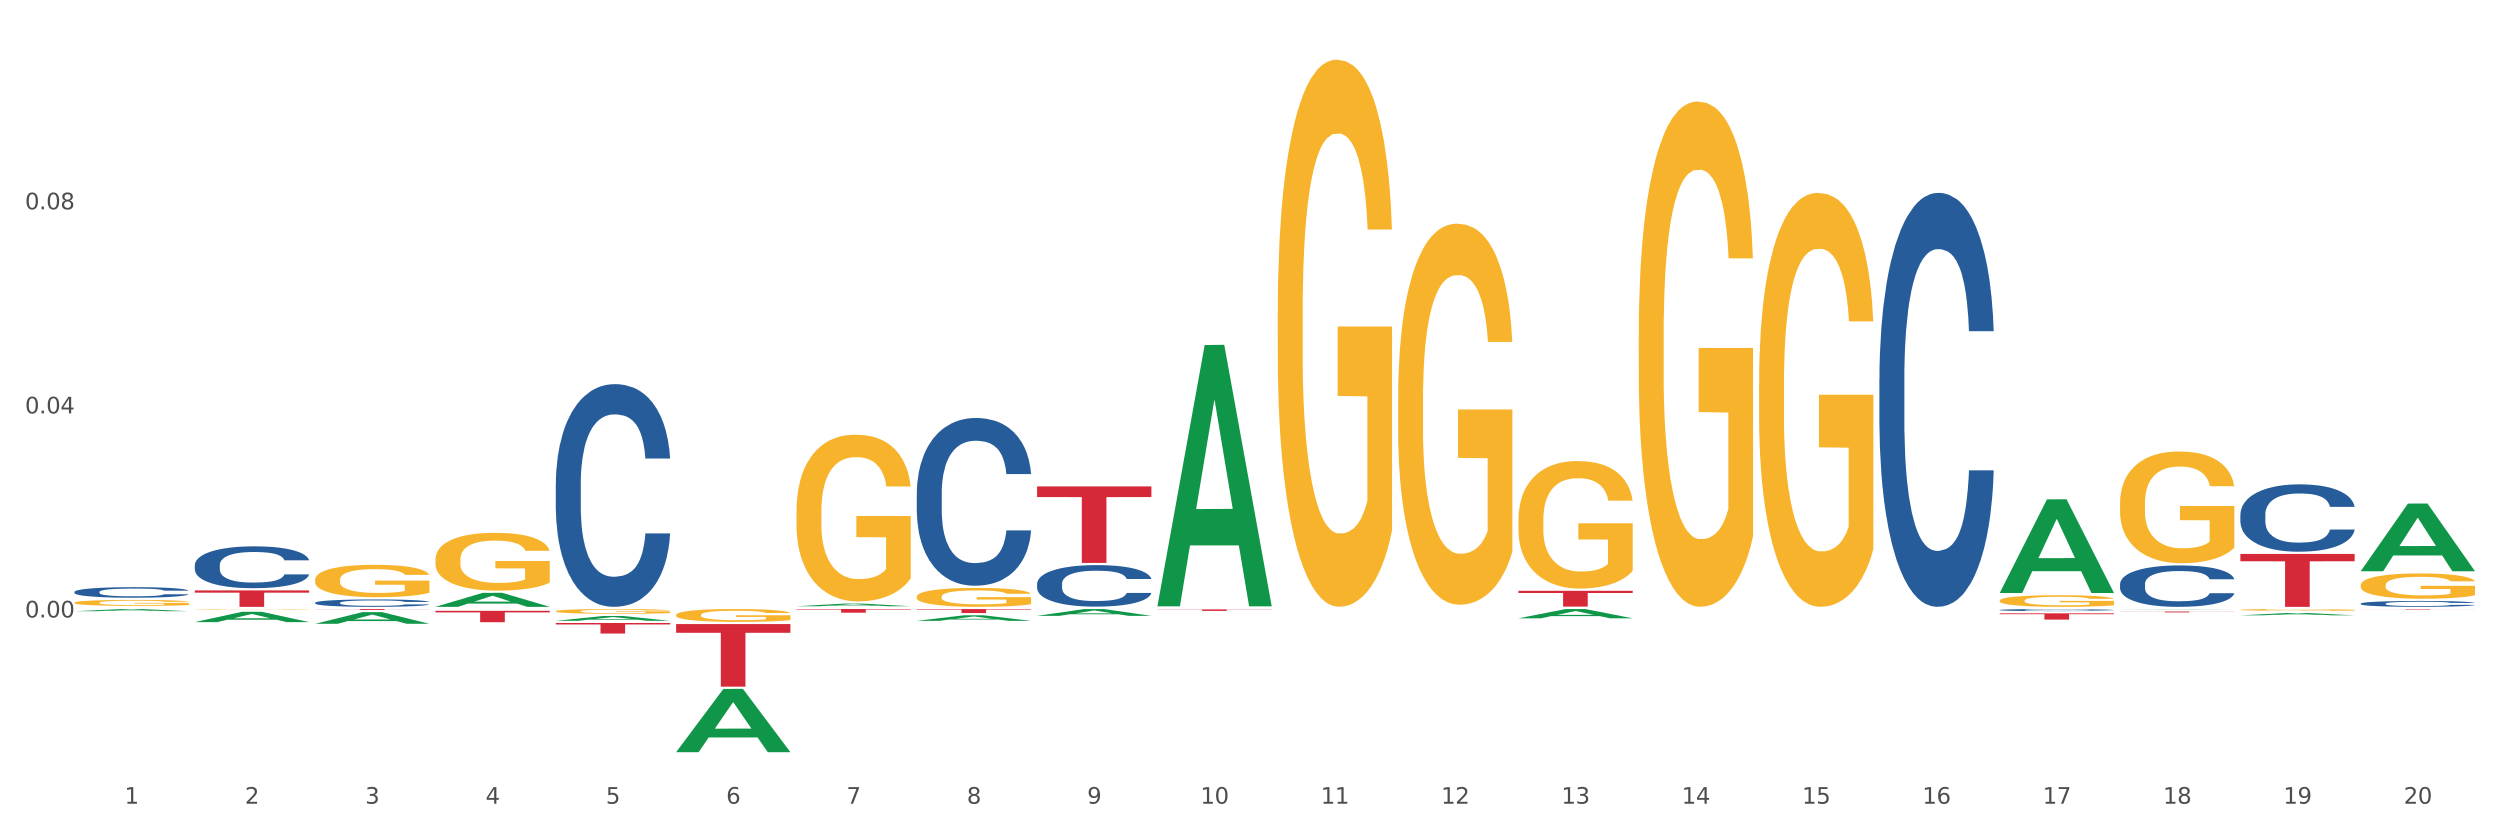 <?xml version="1.0" encoding="utf-8" standalone="no"?>
<!DOCTYPE svg PUBLIC "-//W3C//DTD SVG 1.1//EN"
  "http://www.w3.org/Graphics/SVG/1.1/DTD/svg11.dtd">
<svg xmlns:xlink="http://www.w3.org/1999/xlink" width="1080pt" height="360pt" viewBox="0 0 1080 360" xmlns="http://www.w3.org/2000/svg" version="1.1">
 <rect x="0" y="0" width="1080" height="360" fill="#333333" stroke="none"/>
 <defs>
  <style type="text/css">*{stroke-linejoin: round; stroke-linecap: butt}</style>
 </defs>
 <g id="figure_1">
  <g id="patch_1">
   <path d="M 0 360 
L 1080 360 
L 1080 0 
L 0 0 
z
" style="fill: #ffffff; stroke: #ffffff; stroke-linejoin: miter"/>
  </g>
  <g id="axes_1">
   <g id="matplotlib.axis_1">
    <g id="xtick_1">
     <g id="text_1">
      <!-- 1 -->
      <g style="fill: #4d4d4d" transform="translate(53.812 347.204) scale(0.096 -0.096)">
       <defs>
        <path id="DejaVuSans-31" d="M 794 531 
L 1825 531 
L 1825 4091 
L 703 3866 
L 703 4441 
L 1819 4666 
L 2450 4666 
L 2450 531 
L 3481 531 
L 3481 0 
L 794 0 
L 794 531 
z
" transform="scale(0.016)"/>
       </defs>
       <use xlink:href="#DejaVuSans-31"/>
      </g>
     </g>
    </g>
    <g id="xtick_2">
     <g id="text_2">
      <!-- 2 -->
      <g style="fill: #4d4d4d" transform="translate(105.793 347.204) scale(0.096 -0.096)">
       <defs>
        <path id="DejaVuSans-32" d="M 1228 531 
L 3431 531 
L 3431 0 
L 469 0 
L 469 531 
Q 828 903 1448 1529 
Q 2069 2156 2228 2338 
Q 2531 2678 2651 2914 
Q 2772 3150 2772 3378 
Q 2772 3750 2511 3984 
Q 2250 4219 1831 4219 
Q 1534 4219 1204 4116 
Q 875 4013 500 3803 
L 500 4441 
Q 881 4594 1212 4672 
Q 1544 4750 1819 4750 
Q 2544 4750 2975 4387 
Q 3406 4025 3406 3419 
Q 3406 3131 3298 2873 
Q 3191 2616 2906 2266 
Q 2828 2175 2409 1742 
Q 1991 1309 1228 531 
z
" transform="scale(0.016)"/>
       </defs>
       <use xlink:href="#DejaVuSans-32"/>
      </g>
     </g>
    </g>
    <g id="xtick_3">
     <g id="text_3">
      <!-- 3 -->
      <g style="fill: #4d4d4d" transform="translate(157.774 347.204) scale(0.096 -0.096)">
       <defs>
        <path id="DejaVuSans-33" d="M 2597 2516 
Q 3050 2419 3304 2112 
Q 3559 1806 3559 1356 
Q 3559 666 3084 287 
Q 2609 -91 1734 -91 
Q 1441 -91 1130 -33 
Q 819 25 488 141 
L 488 750 
Q 750 597 1062 519 
Q 1375 441 1716 441 
Q 2309 441 2620 675 
Q 2931 909 2931 1356 
Q 2931 1769 2642 2001 
Q 2353 2234 1838 2234 
L 1294 2234 
L 1294 2753 
L 1863 2753 
Q 2328 2753 2575 2939 
Q 2822 3125 2822 3475 
Q 2822 3834 2567 4026 
Q 2313 4219 1838 4219 
Q 1578 4219 1281 4162 
Q 984 4106 628 3988 
L 628 4550 
Q 988 4650 1302 4700 
Q 1616 4750 1894 4750 
Q 2613 4750 3031 4423 
Q 3450 4097 3450 3541 
Q 3450 3153 3228 2886 
Q 3006 2619 2597 2516 
z
" transform="scale(0.016)"/>
       </defs>
       <use xlink:href="#DejaVuSans-33"/>
      </g>
     </g>
    </g>
    <g id="xtick_4">
     <g id="text_4">
      <!-- 4 -->
      <g style="fill: #4d4d4d" transform="translate(209.756 347.204) scale(0.096 -0.096)">
       <defs>
        <path id="DejaVuSans-34" d="M 2419 4116 
L 825 1625 
L 2419 1625 
L 2419 4116 
z
M 2253 4666 
L 3047 4666 
L 3047 1625 
L 3713 1625 
L 3713 1100 
L 3047 1100 
L 3047 0 
L 2419 0 
L 2419 1100 
L 313 1100 
L 313 1709 
L 2253 4666 
z
" transform="scale(0.016)"/>
       </defs>
       <use xlink:href="#DejaVuSans-34"/>
      </g>
     </g>
    </g>
    <g id="xtick_5">
     <g id="text_5">
      <!-- 5 -->
      <g style="fill: #4d4d4d" transform="translate(261.737 347.204) scale(0.096 -0.096)">
       <defs>
        <path id="DejaVuSans-35" d="M 691 4666 
L 3169 4666 
L 3169 4134 
L 1269 4134 
L 1269 2991 
Q 1406 3038 1543 3061 
Q 1681 3084 1819 3084 
Q 2600 3084 3056 2656 
Q 3513 2228 3513 1497 
Q 3513 744 3044 326 
Q 2575 -91 1722 -91 
Q 1428 -91 1123 -41 
Q 819 9 494 109 
L 494 744 
Q 775 591 1075 516 
Q 1375 441 1709 441 
Q 2250 441 2565 725 
Q 2881 1009 2881 1497 
Q 2881 1984 2565 2268 
Q 2250 2553 1709 2553 
Q 1456 2553 1204 2497 
Q 953 2441 691 2322 
L 691 4666 
z
" transform="scale(0.016)"/>
       </defs>
       <use xlink:href="#DejaVuSans-35"/>
      </g>
     </g>
    </g>
    <g id="xtick_6">
     <g id="text_6">
      <!-- 6 -->
      <g style="fill: #4d4d4d" transform="translate(313.718 347.204) scale(0.096 -0.096)">
       <defs>
        <path id="DejaVuSans-36" d="M 2113 2584 
Q 1688 2584 1439 2293 
Q 1191 2003 1191 1497 
Q 1191 994 1439 701 
Q 1688 409 2113 409 
Q 2538 409 2786 701 
Q 3034 994 3034 1497 
Q 3034 2003 2786 2293 
Q 2538 2584 2113 2584 
z
M 3366 4563 
L 3366 3988 
Q 3128 4100 2886 4159 
Q 2644 4219 2406 4219 
Q 1781 4219 1451 3797 
Q 1122 3375 1075 2522 
Q 1259 2794 1537 2939 
Q 1816 3084 2150 3084 
Q 2853 3084 3261 2657 
Q 3669 2231 3669 1497 
Q 3669 778 3244 343 
Q 2819 -91 2113 -91 
Q 1303 -91 875 529 
Q 447 1150 447 2328 
Q 447 3434 972 4092 
Q 1497 4750 2381 4750 
Q 2619 4750 2861 4703 
Q 3103 4656 3366 4563 
z
" transform="scale(0.016)"/>
       </defs>
       <use xlink:href="#DejaVuSans-36"/>
      </g>
     </g>
    </g>
    <g id="xtick_7">
     <g id="text_7">
      <!-- 7 -->
      <g style="fill: #4d4d4d" transform="translate(365.699 347.204) scale(0.096 -0.096)">
       <defs>
        <path id="DejaVuSans-37" d="M 525 4666 
L 3525 4666 
L 3525 4397 
L 1831 0 
L 1172 0 
L 2766 4134 
L 525 4134 
L 525 4666 
z
" transform="scale(0.016)"/>
       </defs>
       <use xlink:href="#DejaVuSans-37"/>
      </g>
     </g>
    </g>
    <g id="xtick_8">
     <g id="text_8">
      <!-- 8 -->
      <g style="fill: #4d4d4d" transform="translate(417.68 347.204) scale(0.096 -0.096)">
       <defs>
        <path id="DejaVuSans-38" d="M 2034 2216 
Q 1584 2216 1326 1975 
Q 1069 1734 1069 1313 
Q 1069 891 1326 650 
Q 1584 409 2034 409 
Q 2484 409 2743 651 
Q 3003 894 3003 1313 
Q 3003 1734 2745 1975 
Q 2488 2216 2034 2216 
z
M 1403 2484 
Q 997 2584 770 2862 
Q 544 3141 544 3541 
Q 544 4100 942 4425 
Q 1341 4750 2034 4750 
Q 2731 4750 3128 4425 
Q 3525 4100 3525 3541 
Q 3525 3141 3298 2862 
Q 3072 2584 2669 2484 
Q 3125 2378 3379 2068 
Q 3634 1759 3634 1313 
Q 3634 634 3220 271 
Q 2806 -91 2034 -91 
Q 1263 -91 848 271 
Q 434 634 434 1313 
Q 434 1759 690 2068 
Q 947 2378 1403 2484 
z
M 1172 3481 
Q 1172 3119 1398 2916 
Q 1625 2713 2034 2713 
Q 2441 2713 2670 2916 
Q 2900 3119 2900 3481 
Q 2900 3844 2670 4047 
Q 2441 4250 2034 4250 
Q 1625 4250 1398 4047 
Q 1172 3844 1172 3481 
z
" transform="scale(0.016)"/>
       </defs>
       <use xlink:href="#DejaVuSans-38"/>
      </g>
     </g>
    </g>
    <g id="xtick_9">
     <g id="text_9">
      <!-- 9 -->
      <g style="fill: #4d4d4d" transform="translate(469.662 347.204) scale(0.096 -0.096)">
       <defs>
        <path id="DejaVuSans-39" d="M 703 97 
L 703 672 
Q 941 559 1184 500 
Q 1428 441 1663 441 
Q 2288 441 2617 861 
Q 2947 1281 2994 2138 
Q 2813 1869 2534 1725 
Q 2256 1581 1919 1581 
Q 1219 1581 811 2004 
Q 403 2428 403 3163 
Q 403 3881 828 4315 
Q 1253 4750 1959 4750 
Q 2769 4750 3195 4129 
Q 3622 3509 3622 2328 
Q 3622 1225 3098 567 
Q 2575 -91 1691 -91 
Q 1453 -91 1209 -44 
Q 966 3 703 97 
z
M 1959 2075 
Q 2384 2075 2632 2365 
Q 2881 2656 2881 3163 
Q 2881 3666 2632 3958 
Q 2384 4250 1959 4250 
Q 1534 4250 1286 3958 
Q 1038 3666 1038 3163 
Q 1038 2656 1286 2365 
Q 1534 2075 1959 2075 
z
" transform="scale(0.016)"/>
       </defs>
       <use xlink:href="#DejaVuSans-39"/>
      </g>
     </g>
    </g>
    <g id="xtick_10">
     <g id="text_10">
      <!-- 10 -->
      <g style="fill: #4d4d4d" transform="translate(518.589 347.204) scale(0.096 -0.096)">
       <defs>
        <path id="DejaVuSans-30" d="M 2034 4250 
Q 1547 4250 1301 3770 
Q 1056 3291 1056 2328 
Q 1056 1369 1301 889 
Q 1547 409 2034 409 
Q 2525 409 2770 889 
Q 3016 1369 3016 2328 
Q 3016 3291 2770 3770 
Q 2525 4250 2034 4250 
z
M 2034 4750 
Q 2819 4750 3233 4129 
Q 3647 3509 3647 2328 
Q 3647 1150 3233 529 
Q 2819 -91 2034 -91 
Q 1250 -91 836 529 
Q 422 1150 422 2328 
Q 422 3509 836 4129 
Q 1250 4750 2034 4750 
z
" transform="scale(0.016)"/>
       </defs>
       <use xlink:href="#DejaVuSans-31"/>
       <use xlink:href="#DejaVuSans-30" transform="translate(63.623 0)"/>
      </g>
     </g>
    </g>
    <g id="xtick_11">
     <g id="text_11">
      <!-- 11 -->
      <g style="fill: #4d4d4d" transform="translate(570.57 347.204) scale(0.096 -0.096)">
       <use xlink:href="#DejaVuSans-31"/>
       <use xlink:href="#DejaVuSans-31" transform="translate(63.623 0)"/>
      </g>
     </g>
    </g>
    <g id="xtick_12">
     <g id="text_12">
      <!-- 12 -->
      <g style="fill: #4d4d4d" transform="translate(622.551 347.204) scale(0.096 -0.096)">
       <use xlink:href="#DejaVuSans-31"/>
       <use xlink:href="#DejaVuSans-32" transform="translate(63.623 0)"/>
      </g>
     </g>
    </g>
    <g id="xtick_13">
     <g id="text_13">
      <!-- 13 -->
      <g style="fill: #4d4d4d" transform="translate(674.533 347.204) scale(0.096 -0.096)">
       <use xlink:href="#DejaVuSans-31"/>
       <use xlink:href="#DejaVuSans-33" transform="translate(63.623 0)"/>
      </g>
     </g>
    </g>
    <g id="xtick_14">
     <g id="text_14">
      <!-- 14 -->
      <g style="fill: #4d4d4d" transform="translate(726.514 347.204) scale(0.096 -0.096)">
       <use xlink:href="#DejaVuSans-31"/>
       <use xlink:href="#DejaVuSans-34" transform="translate(63.623 0)"/>
      </g>
     </g>
    </g>
    <g id="xtick_15">
     <g id="text_15">
      <!-- 15 -->
      <g style="fill: #4d4d4d" transform="translate(778.495 347.204) scale(0.096 -0.096)">
       <use xlink:href="#DejaVuSans-31"/>
       <use xlink:href="#DejaVuSans-35" transform="translate(63.623 0)"/>
      </g>
     </g>
    </g>
    <g id="xtick_16">
     <g id="text_16">
      <!-- 16 -->
      <g style="fill: #4d4d4d" transform="translate(830.476 347.204) scale(0.096 -0.096)">
       <use xlink:href="#DejaVuSans-31"/>
       <use xlink:href="#DejaVuSans-36" transform="translate(63.623 0)"/>
      </g>
     </g>
    </g>
    <g id="xtick_17">
     <g id="text_17">
      <!-- 17 -->
      <g style="fill: #4d4d4d" transform="translate(882.457 347.204) scale(0.096 -0.096)">
       <use xlink:href="#DejaVuSans-31"/>
       <use xlink:href="#DejaVuSans-37" transform="translate(63.623 0)"/>
      </g>
     </g>
    </g>
    <g id="xtick_18">
     <g id="text_18">
      <!-- 18 -->
      <g style="fill: #4d4d4d" transform="translate(934.439 347.204) scale(0.096 -0.096)">
       <use xlink:href="#DejaVuSans-31"/>
       <use xlink:href="#DejaVuSans-38" transform="translate(63.623 0)"/>
      </g>
     </g>
    </g>
    <g id="xtick_19">
     <g id="text_19">
      <!-- 19 -->
      <g style="fill: #4d4d4d" transform="translate(986.42 347.204) scale(0.096 -0.096)">
       <use xlink:href="#DejaVuSans-31"/>
       <use xlink:href="#DejaVuSans-39" transform="translate(63.623 0)"/>
      </g>
     </g>
    </g>
    <g id="xtick_20">
     <g id="text_20">
      <!-- 20 -->
      <g style="fill: #4d4d4d" transform="translate(1038.401 347.204) scale(0.096 -0.096)">
       <use xlink:href="#DejaVuSans-32"/>
       <use xlink:href="#DejaVuSans-30" transform="translate(63.623 0)"/>
      </g>
     </g>
    </g>
    <g id="xtick_21"/>
    <g id="xtick_22"/>
    <g id="xtick_23"/>
    <g id="xtick_24"/>
    <g id="xtick_25"/>
    <g id="xtick_26"/>
    <g id="xtick_27"/>
    <g id="xtick_28"/>
    <g id="xtick_29"/>
    <g id="xtick_30"/>
    <g id="xtick_31"/>
    <g id="xtick_32"/>
    <g id="xtick_33"/>
    <g id="xtick_34"/>
    <g id="xtick_35"/>
    <g id="xtick_36"/>
    <g id="xtick_37"/>
    <g id="xtick_38"/>
    <g id="xtick_39"/>
   </g>
   <g id="matplotlib.axis_2">
    <g id="ytick_1">
     <g id="text_21">
      <!-- 0.00 -->
      <g style="fill: #4d4d4d" transform="translate(10.8 266.75) scale(0.096 -0.096)">
       <defs>
        <path id="DejaVuSans-2e" d="M 684 794 
L 1344 794 
L 1344 0 
L 684 0 
L 684 794 
z
" transform="scale(0.016)"/>
       </defs>
       <use xlink:href="#DejaVuSans-30"/>
       <use xlink:href="#DejaVuSans-2e" transform="translate(63.623 0)"/>
       <use xlink:href="#DejaVuSans-30" transform="translate(95.41 0)"/>
       <use xlink:href="#DejaVuSans-30" transform="translate(159.033 0)"/>
      </g>
     </g>
    </g>
    <g id="ytick_2">
     <g id="text_22">
      <!-- 0.04 -->
      <g style="fill: #4d4d4d" transform="translate(10.8 178.59) scale(0.096 -0.096)">
       <use xlink:href="#DejaVuSans-30"/>
       <use xlink:href="#DejaVuSans-2e" transform="translate(63.623 0)"/>
       <use xlink:href="#DejaVuSans-30" transform="translate(95.41 0)"/>
       <use xlink:href="#DejaVuSans-34" transform="translate(159.033 0)"/>
      </g>
     </g>
    </g>
    <g id="ytick_3">
     <g id="text_23">
      <!-- 0.08 -->
      <g style="fill: #4d4d4d" transform="translate(10.8 90.43) scale(0.096 -0.096)">
       <use xlink:href="#DejaVuSans-30"/>
       <use xlink:href="#DejaVuSans-2e" transform="translate(63.623 0)"/>
       <use xlink:href="#DejaVuSans-30" transform="translate(95.41 0)"/>
       <use xlink:href="#DejaVuSans-38" transform="translate(159.033 0)"/>
      </g>
     </g>
    </g>
    <g id="ytick_4"/>
    <g id="ytick_5"/>
    <g id="ytick_6"/>
    <g id="ytick_7"/>
   </g>
   <g id="PolyCollection_1">
    <path d="M 396.043 268.2 
L 396.094 268.198 
L 416.458 265.804 
L 424.909 265.801 
L 445.426 268.205 
L 435.651 268.205 
L 431.222 267.645 
L 410.196 267.645 
L 410.044 267.654 
L 405.767 268.205 
L 396.043 268.205 
L 396.043 268.2 
L 412.844 267.311 
L 428.575 267.309 
L 420.785 266.314 
L 420.684 266.309 
L 420.582 266.316 
L 412.793 267.309 
L 412.844 267.311 
L 396.043 268.2 
z
" clip-path="url(#pbe75fa131a)" style="fill: #109648"/>
    <path d="M 448.025 266.04 
L 448.076 266.037 
L 468.439 263.106 
L 476.89 263.103 
L 497.407 266.046 
L 487.632 266.046 
L 483.203 265.36 
L 462.177 265.36 
L 462.025 265.372 
L 457.748 266.046 
L 448.025 266.046 
L 448.025 266.04 
L 464.825 264.952 
L 480.556 264.949 
L 472.767 263.73 
L 472.665 263.725 
L 472.563 263.733 
L 464.774 264.949 
L 464.825 264.952 
L 448.025 266.04 
z
" clip-path="url(#pbe75fa131a)" style="fill: #109648"/>
    <path d="M 500.006 261.725 
L 500.057 261.619 
L 520.421 149.055 
L 528.871 148.949 
L 549.388 261.937 
L 539.613 261.937 
L 535.184 235.626 
L 514.159 235.626 
L 514.006 236.051 
L 509.73 261.937 
L 500.006 261.937 
L 500.006 261.725 
L 516.806 219.925 
L 532.537 219.818 
L 524.748 173.032 
L 524.646 172.819 
L 524.544 173.138 
L 516.755 219.818 
L 516.806 219.925 
L 500.006 261.725 
z
" clip-path="url(#pbe75fa131a)" style="fill: #109648"/>
    <path d="M 655.949 267.11 
L 656 267.106 
L 676.364 263.107 
L 684.815 263.103 
L 705.332 267.117 
L 695.557 267.117 
L 691.128 266.183 
L 670.102 266.183 
L 669.95 266.198 
L 665.673 267.117 
L 655.949 267.117 
L 655.949 267.11 
L 672.75 265.625 
L 688.481 265.621 
L 680.691 263.959 
L 680.59 263.951 
L 680.488 263.962 
L 672.699 265.621 
L 672.75 265.625 
L 655.949 267.11 
z
" clip-path="url(#pbe75fa131a)" style="fill: #109648"/>
    <path d="M 863.874 256.111 
L 863.925 256.073 
L 884.289 215.716 
L 892.74 215.678 
L 913.256 256.187 
L 903.482 256.187 
L 899.053 246.754 
L 878.027 246.754 
L 877.874 246.906 
L 873.598 256.187 
L 863.874 256.187 
L 863.874 256.111 
L 880.674 241.125 
L 896.405 241.087 
L 888.616 224.313 
L 888.514 224.236 
L 888.413 224.351 
L 880.623 241.087 
L 880.674 241.125 
L 863.874 256.111 
z
" clip-path="url(#pbe75fa131a)" style="fill: #109648"/>
    <path d="M 915.855 263.227 
L 915.906 263.227 
L 936.27 263.103 
L 944.721 263.103 
L 965.238 263.228 
L 955.463 263.228 
L 951.034 263.199 
L 930.008 263.199 
L 929.856 263.199 
L 925.579 263.228 
L 915.855 263.228 
L 915.855 263.227 
L 932.656 263.181 
L 948.387 263.181 
L 940.597 263.13 
L 940.496 263.129 
L 940.394 263.13 
L 932.605 263.181 
L 932.656 263.181 
L 915.855 263.227 
z
" clip-path="url(#pbe75fa131a)" style="fill: #109648"/>
    <path d="M 967.837 265.818 
L 967.888 265.817 
L 988.251 264.808 
L 996.702 264.807 
L 1017.219 265.82 
L 1007.444 265.82 
L 1003.015 265.584 
L 981.989 265.584 
L 981.837 265.588 
L 977.56 265.82 
L 967.837 265.82 
L 967.837 265.818 
L 984.637 265.443 
L 1000.368 265.442 
L 992.579 265.023 
L 992.477 265.021 
L 992.375 265.024 
L 984.586 265.442 
L 984.637 265.443 
L 967.837 265.818 
z
" clip-path="url(#pbe75fa131a)" style="fill: #109648"/>
    <path d="M 1019.818 246.726 
L 1019.869 246.699 
L 1040.233 217.545 
L 1048.684 217.517 
L 1069.2 246.781 
L 1059.425 246.781 
L 1054.996 239.967 
L 1033.971 239.967 
L 1033.818 240.077 
L 1029.542 246.781 
L 1019.818 246.781 
L 1019.818 246.726 
L 1036.618 235.9 
L 1052.349 235.873 
L 1044.56 223.755 
L 1044.458 223.7 
L 1044.356 223.782 
L 1036.567 235.873 
L 1036.618 235.9 
L 1019.818 246.726 
z
" clip-path="url(#pbe75fa131a)" style="fill: #109648"/>
    <path d="M 967.837 222.315 
L 967.895 222.288 
L 967.895 221.544 
L 968.07 220.534 
L 968.712 218.674 
L 969.529 217.265 
L 970.93 215.617 
L 971.689 214.926 
L 972.681 214.156 
L 974.724 212.907 
L 977.059 211.844 
L 978.694 211.259 
L 979.92 210.887 
L 982.663 210.222 
L 984.239 209.93 
L 985.873 209.691 
L 987.274 209.531 
L 989.609 209.345 
L 991.477 209.266 
L 993.637 209.239 
L 995.446 209.266 
L 997.84 209.372 
L 1001.342 209.691 
L 1002.684 209.877 
L 1004.494 210.196 
L 1006.362 210.621 
L 1007.879 211.046 
L 1009.631 211.658 
L 1011.44 212.455 
L 1013.191 213.465 
L 1014.417 214.395 
L 1015.409 215.378 
L 1016.285 216.574 
L 1016.927 217.876 
L 1017.219 218.966 
L 1006.537 218.966 
L 1006.245 217.983 
L 1005.661 216.92 
L 1005.078 216.202 
L 1004.435 215.617 
L 1003.443 214.953 
L 1002.568 214.528 
L 1001.108 214.023 
L 999.766 213.704 
L 998.657 213.518 
L 997.314 213.358 
L 994.454 213.199 
L 992.411 213.199 
L 991.127 213.252 
L 989.551 213.385 
L 988.208 213.571 
L 986.632 213.89 
L 985.406 214.235 
L 984.181 214.687 
L 983.48 215.006 
L 982.429 215.591 
L 981.729 216.069 
L 980.795 216.893 
L 980.27 217.478 
L 979.336 218.993 
L 978.927 220.109 
L 978.752 220.88 
L 978.635 221.73 
L 978.635 225.876 
L 978.986 227.736 
L 979.277 228.534 
L 979.744 229.437 
L 980.62 230.607 
L 981.904 231.749 
L 983.247 232.573 
L 984.356 233.078 
L 985.406 233.45 
L 986.457 233.743 
L 987.741 234.008 
L 988.792 234.168 
L 990.368 234.327 
L 992.236 234.407 
L 993.695 234.407 
L 996.672 234.274 
L 998.015 234.141 
L 999.299 233.955 
L 1000.7 233.663 
L 1001.809 233.344 
L 1002.451 233.105 
L 1003.502 232.6 
L 1004.319 232.068 
L 1005.019 231.457 
L 1005.486 230.925 
L 1006.012 230.128 
L 1006.42 229.225 
L 1006.537 228.746 
L 1017.219 228.746 
L 1016.985 229.703 
L 1016.577 230.633 
L 1015.76 231.882 
L 1015.117 232.6 
L 1014.125 233.477 
L 1013.074 234.221 
L 1011.615 235.045 
L 1010.273 235.656 
L 1008.872 236.188 
L 1007.354 236.666 
L 1004.611 237.33 
L 1003.618 237.516 
L 1001.517 237.835 
L 999.883 238.021 
L 997.489 238.207 
L 995.038 238.314 
L 992.469 238.34 
L 990.193 238.287 
L 987.683 238.128 
L 986.107 237.968 
L 984.356 237.729 
L 982.313 237.357 
L 980.386 236.905 
L 978.577 236.374 
L 976.884 235.762 
L 975.308 235.071 
L 973.265 233.929 
L 971.748 232.812 
L 970.638 231.776 
L 969.88 230.899 
L 969.121 229.783 
L 968.712 229.012 
L 968.07 227.152 
L 967.837 225.424 
L 967.837 222.315 
z
" clip-path="url(#pbe75fa131a)" style="fill: #255c99"/>
    <path d="M 1019.818 260.755 
L 1019.876 260.753 
L 1019.876 260.688 
L 1020.051 260.6 
L 1020.693 260.437 
L 1021.511 260.314 
L 1022.912 260.17 
L 1023.67 260.11 
L 1024.663 260.043 
L 1026.706 259.934 
L 1029.041 259.841 
L 1030.675 259.79 
L 1031.901 259.758 
L 1034.644 259.7 
L 1036.22 259.674 
L 1037.855 259.653 
L 1039.256 259.639 
L 1041.59 259.623 
L 1043.458 259.616 
L 1045.618 259.614 
L 1047.427 259.616 
L 1049.821 259.625 
L 1053.323 259.653 
L 1054.666 259.669 
L 1056.475 259.697 
L 1058.343 259.734 
L 1059.861 259.771 
L 1061.612 259.825 
L 1063.421 259.894 
L 1065.172 259.983 
L 1066.398 260.064 
L 1067.39 260.15 
L 1068.266 260.254 
L 1068.908 260.368 
L 1069.2 260.463 
L 1058.518 260.463 
L 1058.226 260.377 
L 1057.642 260.284 
L 1057.059 260.221 
L 1056.417 260.17 
L 1055.424 260.112 
L 1054.549 260.075 
L 1053.09 260.031 
L 1051.747 260.003 
L 1050.638 259.987 
L 1049.295 259.973 
L 1046.435 259.959 
L 1044.392 259.959 
L 1043.108 259.964 
L 1041.532 259.976 
L 1040.189 259.992 
L 1038.613 260.02 
L 1037.388 260.05 
L 1036.162 260.089 
L 1035.461 260.117 
L 1034.411 260.168 
L 1033.71 260.21 
L 1032.776 260.282 
L 1032.251 260.333 
L 1031.317 260.465 
L 1030.908 260.562 
L 1030.733 260.63 
L 1030.617 260.704 
L 1030.617 261.066 
L 1030.967 261.228 
L 1031.259 261.298 
L 1031.726 261.377 
L 1032.601 261.479 
L 1033.885 261.578 
L 1035.228 261.65 
L 1036.337 261.694 
L 1037.388 261.727 
L 1038.438 261.752 
L 1039.722 261.776 
L 1040.773 261.789 
L 1042.349 261.803 
L 1044.217 261.81 
L 1045.676 261.81 
L 1048.653 261.799 
L 1049.996 261.787 
L 1051.28 261.771 
L 1052.681 261.745 
L 1053.79 261.718 
L 1054.432 261.697 
L 1055.483 261.653 
L 1056.3 261.606 
L 1057 261.553 
L 1057.467 261.506 
L 1057.993 261.437 
L 1058.401 261.358 
L 1058.518 261.316 
L 1069.2 261.316 
L 1068.967 261.4 
L 1068.558 261.481 
L 1067.741 261.59 
L 1067.099 261.653 
L 1066.106 261.729 
L 1065.056 261.794 
L 1063.596 261.866 
L 1062.254 261.919 
L 1060.853 261.966 
L 1059.335 262.007 
L 1056.592 262.065 
L 1055.599 262.082 
L 1053.498 262.11 
L 1051.864 262.126 
L 1049.47 262.142 
L 1047.019 262.151 
L 1044.451 262.154 
L 1042.174 262.149 
L 1039.664 262.135 
L 1038.088 262.121 
L 1036.337 262.1 
L 1034.294 262.068 
L 1032.368 262.028 
L 1030.558 261.982 
L 1028.865 261.929 
L 1027.289 261.868 
L 1025.246 261.769 
L 1023.729 261.671 
L 1022.62 261.581 
L 1021.861 261.504 
L 1021.102 261.407 
L 1020.693 261.339 
L 1020.051 261.177 
L 1019.818 261.026 
L 1019.818 260.755 
z
" clip-path="url(#pbe75fa131a)" style="fill: #255c99"/>
    <path d="M 32.175 255.703 
L 32.233 255.699 
L 32.233 255.582 
L 32.408 255.424 
L 33.051 255.132 
L 33.868 254.912 
L 35.269 254.653 
L 36.028 254.545 
L 37.02 254.424 
L 39.063 254.229 
L 41.398 254.062 
L 43.032 253.97 
L 44.258 253.912 
L 47.001 253.808 
L 48.577 253.762 
L 50.212 253.725 
L 51.613 253.7 
L 53.948 253.671 
L 55.815 253.658 
L 57.975 253.654 
L 59.785 253.658 
L 62.178 253.675 
L 65.68 253.725 
L 67.023 253.754 
L 68.832 253.804 
L 70.7 253.87 
L 72.218 253.937 
L 73.969 254.033 
L 75.778 254.158 
L 77.53 254.316 
L 78.755 254.462 
L 79.748 254.616 
L 80.623 254.803 
L 81.265 255.007 
L 81.557 255.178 
L 70.875 255.178 
L 70.583 255.024 
L 70 254.857 
L 69.416 254.745 
L 68.774 254.653 
L 67.782 254.549 
L 66.906 254.483 
L 65.447 254.404 
L 64.104 254.354 
L 62.995 254.324 
L 61.653 254.299 
L 58.792 254.274 
L 56.749 254.274 
L 55.465 254.283 
L 53.889 254.304 
L 52.547 254.333 
L 50.971 254.383 
L 49.745 254.437 
L 48.519 254.508 
L 47.819 254.558 
L 46.768 254.649 
L 46.067 254.724 
L 45.133 254.853 
L 44.608 254.945 
L 43.674 255.182 
L 43.266 255.357 
L 43.09 255.478 
L 42.974 255.611 
L 42.974 256.261 
L 43.324 256.553 
L 43.616 256.677 
L 44.083 256.819 
L 44.958 257.002 
L 46.242 257.181 
L 47.585 257.31 
L 48.694 257.39 
L 49.745 257.448 
L 50.795 257.494 
L 52.08 257.535 
L 53.13 257.56 
L 54.706 257.585 
L 56.574 257.598 
L 58.033 257.598 
L 61.01 257.577 
L 62.353 257.556 
L 63.637 257.527 
L 65.038 257.481 
L 66.147 257.431 
L 66.789 257.394 
L 67.84 257.315 
L 68.657 257.231 
L 69.358 257.136 
L 69.825 257.052 
L 70.35 256.927 
L 70.758 256.786 
L 70.875 256.711 
L 81.557 256.711 
L 81.324 256.861 
L 80.915 257.006 
L 80.098 257.202 
L 79.456 257.315 
L 78.463 257.452 
L 77.413 257.569 
L 75.953 257.698 
L 74.611 257.794 
L 73.21 257.877 
L 71.692 257.952 
L 68.949 258.056 
L 67.957 258.085 
L 65.855 258.135 
L 64.221 258.164 
L 61.828 258.193 
L 59.376 258.21 
L 56.808 258.214 
L 54.531 258.206 
L 52.021 258.181 
L 50.445 258.156 
L 48.694 258.118 
L 46.651 258.06 
L 44.725 257.989 
L 42.915 257.906 
L 41.223 257.81 
L 39.647 257.702 
L 37.604 257.523 
L 36.086 257.348 
L 34.977 257.186 
L 34.218 257.048 
L 33.459 256.873 
L 33.051 256.752 
L 32.408 256.461 
L 32.175 256.19 
L 32.175 255.703 
z
" clip-path="url(#pbe75fa131a)" style="fill: #255c99"/>
    <path d="M 84.156 244.141 
L 84.215 244.125 
L 84.215 243.663 
L 84.39 243.035 
L 85.032 241.879 
L 85.849 241.004 
L 87.25 239.98 
L 88.009 239.551 
L 89.001 239.072 
L 91.044 238.296 
L 93.379 237.636 
L 95.013 237.272 
L 96.239 237.041 
L 98.983 236.629 
L 100.559 236.447 
L 102.193 236.298 
L 103.594 236.199 
L 105.929 236.084 
L 107.797 236.034 
L 109.956 236.018 
L 111.766 236.034 
L 114.159 236.1 
L 117.661 236.298 
L 119.004 236.414 
L 120.813 236.612 
L 122.681 236.876 
L 124.199 237.14 
L 125.95 237.52 
L 127.76 238.016 
L 129.511 238.643 
L 130.737 239.221 
L 131.729 239.832 
L 132.604 240.575 
L 133.246 241.384 
L 133.538 242.061 
L 122.856 242.061 
L 122.565 241.45 
L 121.981 240.79 
L 121.397 240.344 
L 120.755 239.98 
L 119.763 239.568 
L 118.887 239.303 
L 117.428 238.99 
L 116.085 238.792 
L 114.976 238.676 
L 113.634 238.577 
L 110.774 238.478 
L 108.731 238.478 
L 107.446 238.511 
L 105.87 238.593 
L 104.528 238.709 
L 102.952 238.907 
L 101.726 239.122 
L 100.5 239.403 
L 99.8 239.601 
L 98.749 239.964 
L 98.049 240.261 
L 97.115 240.773 
L 96.589 241.136 
L 95.655 242.077 
L 95.247 242.771 
L 95.072 243.25 
L 94.955 243.778 
L 94.955 246.354 
L 95.305 247.51 
L 95.597 248.005 
L 96.064 248.567 
L 96.94 249.293 
L 98.224 250.003 
L 99.566 250.515 
L 100.675 250.829 
L 101.726 251.06 
L 102.777 251.242 
L 104.061 251.407 
L 105.112 251.506 
L 106.688 251.605 
L 108.555 251.654 
L 110.015 251.654 
L 112.992 251.572 
L 114.334 251.489 
L 115.618 251.374 
L 117.019 251.192 
L 118.128 250.994 
L 118.77 250.845 
L 119.821 250.532 
L 120.638 250.201 
L 121.339 249.822 
L 121.806 249.491 
L 122.331 248.996 
L 122.74 248.435 
L 122.856 248.137 
L 133.538 248.137 
L 133.305 248.732 
L 132.896 249.31 
L 132.079 250.086 
L 131.437 250.532 
L 130.445 251.076 
L 129.394 251.539 
L 127.935 252.051 
L 126.592 252.43 
L 125.191 252.761 
L 123.674 253.058 
L 120.93 253.471 
L 119.938 253.586 
L 117.836 253.784 
L 116.202 253.9 
L 113.809 254.016 
L 111.357 254.082 
L 108.789 254.098 
L 106.512 254.065 
L 104.002 253.966 
L 102.426 253.867 
L 100.675 253.718 
L 98.632 253.487 
L 96.706 253.206 
L 94.897 252.876 
L 93.204 252.496 
L 91.628 252.067 
L 89.585 251.357 
L 88.067 250.664 
L 86.958 250.02 
L 86.199 249.475 
L 85.44 248.781 
L 85.032 248.302 
L 84.39 247.147 
L 84.156 246.073 
L 84.156 244.141 
z
" clip-path="url(#pbe75fa131a)" style="fill: #255c99"/>
    <path d="M 136.137 260.393 
L 136.196 260.39 
L 136.196 260.308 
L 136.371 260.198 
L 137.013 259.993 
L 137.83 259.838 
L 139.231 259.657 
L 139.99 259.581 
L 140.982 259.497 
L 143.025 259.36 
L 145.36 259.243 
L 146.994 259.179 
L 148.22 259.138 
L 150.964 259.065 
L 152.54 259.033 
L 154.174 259.006 
L 155.575 258.989 
L 157.91 258.968 
L 159.778 258.96 
L 161.938 258.957 
L 163.747 258.96 
L 166.14 258.971 
L 169.643 259.006 
L 170.985 259.027 
L 172.795 259.062 
L 174.662 259.109 
L 176.18 259.155 
L 177.931 259.222 
L 179.741 259.31 
L 181.492 259.421 
L 182.718 259.523 
L 183.71 259.631 
L 184.586 259.763 
L 185.228 259.906 
L 185.52 260.025 
L 174.838 260.025 
L 174.546 259.917 
L 173.962 259.8 
L 173.378 259.722 
L 172.736 259.657 
L 171.744 259.584 
L 170.868 259.538 
L 169.409 259.482 
L 168.067 259.447 
L 166.957 259.427 
L 165.615 259.409 
L 162.755 259.392 
L 160.712 259.392 
L 159.428 259.398 
L 157.852 259.412 
L 156.509 259.433 
L 154.933 259.468 
L 153.707 259.506 
L 152.481 259.555 
L 151.781 259.59 
L 150.73 259.654 
L 150.03 259.707 
L 149.096 259.798 
L 148.57 259.862 
L 147.637 260.028 
L 147.228 260.151 
L 147.053 260.235 
L 146.936 260.329 
L 146.936 260.784 
L 147.286 260.989 
L 147.578 261.076 
L 148.045 261.176 
L 148.921 261.304 
L 150.205 261.43 
L 151.547 261.52 
L 152.656 261.576 
L 153.707 261.616 
L 154.758 261.649 
L 156.042 261.678 
L 157.093 261.695 
L 158.669 261.713 
L 160.537 261.722 
L 161.996 261.722 
L 164.973 261.707 
L 166.315 261.692 
L 167.6 261.672 
L 169 261.64 
L 170.11 261.605 
L 170.752 261.578 
L 171.802 261.523 
L 172.619 261.465 
L 173.32 261.397 
L 173.787 261.339 
L 174.312 261.251 
L 174.721 261.152 
L 174.838 261.1 
L 185.52 261.1 
L 185.286 261.205 
L 184.877 261.307 
L 184.06 261.444 
L 183.418 261.523 
L 182.426 261.619 
L 181.375 261.701 
L 179.916 261.792 
L 178.573 261.859 
L 177.172 261.917 
L 175.655 261.97 
L 172.911 262.043 
L 171.919 262.063 
L 169.818 262.098 
L 168.183 262.119 
L 165.79 262.139 
L 163.338 262.151 
L 160.77 262.154 
L 158.494 262.148 
L 155.984 262.13 
L 154.408 262.113 
L 152.656 262.086 
L 150.613 262.046 
L 148.687 261.996 
L 146.878 261.938 
L 145.185 261.87 
L 143.609 261.795 
L 141.566 261.669 
L 140.048 261.546 
L 138.939 261.432 
L 138.18 261.336 
L 137.422 261.214 
L 137.013 261.129 
L 136.371 260.924 
L 136.137 260.735 
L 136.137 260.393 
z
" clip-path="url(#pbe75fa131a)" style="fill: #255c99"/>
    <path d="M 240.1 209.172 
L 240.158 209.084 
L 240.158 206.624 
L 240.333 203.285 
L 240.975 197.135 
L 241.793 192.478 
L 243.193 187.031 
L 243.952 184.746 
L 244.945 182.198 
L 246.988 178.069 
L 249.322 174.554 
L 250.957 172.621 
L 252.183 171.391 
L 254.926 169.194 
L 256.502 168.228 
L 258.137 167.437 
L 259.537 166.91 
L 261.872 166.295 
L 263.74 166.031 
L 265.9 165.944 
L 267.709 166.031 
L 270.103 166.383 
L 273.605 167.437 
L 274.947 168.052 
L 276.757 169.107 
L 278.625 170.512 
L 280.143 171.918 
L 281.894 173.939 
L 283.703 176.575 
L 285.454 179.914 
L 286.68 182.989 
L 287.672 186.24 
L 288.548 190.194 
L 289.19 194.499 
L 289.482 198.101 
L 278.8 198.101 
L 278.508 194.85 
L 277.924 191.336 
L 277.341 188.964 
L 276.699 187.031 
L 275.706 184.834 
L 274.831 183.428 
L 273.371 181.759 
L 272.029 180.705 
L 270.92 180.089 
L 269.577 179.562 
L 266.717 179.035 
L 264.674 179.035 
L 263.39 179.211 
L 261.814 179.65 
L 260.471 180.265 
L 258.895 181.32 
L 257.67 182.462 
L 256.444 183.955 
L 255.743 185.01 
L 254.693 186.943 
L 253.992 188.524 
L 253.058 191.248 
L 252.533 193.181 
L 251.599 198.189 
L 251.19 201.88 
L 251.015 204.428 
L 250.899 207.239 
L 250.899 220.946 
L 251.249 227.096 
L 251.541 229.732 
L 252.008 232.719 
L 252.883 236.585 
L 254.167 240.364 
L 255.51 243.087 
L 256.619 244.757 
L 257.67 245.987 
L 258.72 246.953 
L 260.004 247.832 
L 261.055 248.359 
L 262.631 248.886 
L 264.499 249.15 
L 265.958 249.15 
L 268.935 248.711 
L 270.278 248.271 
L 271.562 247.656 
L 272.963 246.69 
L 274.072 245.635 
L 274.714 244.845 
L 275.765 243.175 
L 276.582 241.418 
L 277.282 239.397 
L 277.749 237.64 
L 278.275 235.004 
L 278.683 232.017 
L 278.8 230.435 
L 289.482 230.435 
L 289.248 233.598 
L 288.84 236.673 
L 288.023 240.803 
L 287.381 243.175 
L 286.388 246.075 
L 285.338 248.535 
L 283.878 251.259 
L 282.536 253.279 
L 281.135 255.037 
L 279.617 256.618 
L 276.874 258.815 
L 275.881 259.43 
L 273.78 260.484 
L 272.146 261.099 
L 269.752 261.714 
L 267.301 262.066 
L 264.733 262.154 
L 262.456 261.978 
L 259.946 261.451 
L 258.37 260.924 
L 256.619 260.133 
L 254.576 258.903 
L 252.65 257.409 
L 250.84 255.652 
L 249.147 253.631 
L 247.571 251.346 
L 245.528 247.568 
L 244.011 243.878 
L 242.902 240.451 
L 242.143 237.552 
L 241.384 233.862 
L 240.975 231.314 
L 240.333 225.163 
L 240.1 219.452 
L 240.1 209.172 
z
" clip-path="url(#pbe75fa131a)" style="fill: #255c99"/>
    <path d="M 396.043 213.129 
L 396.102 213.063 
L 396.102 211.21 
L 396.277 208.695 
L 396.919 204.062 
L 397.736 200.554 
L 399.137 196.45 
L 399.896 194.73 
L 400.888 192.81 
L 402.931 189.7 
L 405.266 187.052 
L 406.9 185.596 
L 408.126 184.669 
L 410.87 183.015 
L 412.446 182.287 
L 414.08 181.691 
L 415.481 181.294 
L 417.816 180.831 
L 419.684 180.632 
L 421.844 180.566 
L 423.653 180.632 
L 426.046 180.897 
L 429.549 181.691 
L 430.891 182.154 
L 432.701 182.949 
L 434.568 184.008 
L 436.086 185.067 
L 437.837 186.589 
L 439.647 188.574 
L 441.398 191.089 
L 442.624 193.406 
L 443.616 195.855 
L 444.492 198.833 
L 445.134 202.076 
L 445.426 204.79 
L 434.744 204.79 
L 434.452 202.341 
L 433.868 199.693 
L 433.284 197.906 
L 432.642 196.45 
L 431.65 194.796 
L 430.774 193.737 
L 429.315 192.479 
L 427.973 191.685 
L 426.863 191.222 
L 425.521 190.825 
L 422.661 190.428 
L 420.618 190.428 
L 419.334 190.56 
L 417.758 190.891 
L 416.415 191.354 
L 414.839 192.148 
L 413.613 193.009 
L 412.387 194.134 
L 411.687 194.928 
L 410.636 196.384 
L 409.936 197.575 
L 409.002 199.627 
L 408.477 201.083 
L 407.543 204.856 
L 407.134 207.636 
L 406.959 209.555 
L 406.842 211.673 
L 406.842 221.998 
L 407.192 226.631 
L 407.484 228.616 
L 407.951 230.866 
L 408.827 233.779 
L 410.111 236.625 
L 411.453 238.676 
L 412.563 239.934 
L 413.613 240.86 
L 414.664 241.588 
L 415.948 242.25 
L 416.999 242.647 
L 418.575 243.044 
L 420.443 243.243 
L 421.902 243.243 
L 424.879 242.912 
L 426.221 242.581 
L 427.506 242.118 
L 428.906 241.39 
L 430.016 240.596 
L 430.658 240 
L 431.708 238.742 
L 432.526 237.419 
L 433.226 235.897 
L 433.693 234.573 
L 434.218 232.587 
L 434.627 230.337 
L 434.744 229.146 
L 445.426 229.146 
L 445.192 231.528 
L 444.783 233.845 
L 443.966 236.955 
L 443.324 238.742 
L 442.332 240.927 
L 441.281 242.78 
L 439.822 244.831 
L 438.479 246.354 
L 437.078 247.677 
L 435.561 248.869 
L 432.817 250.523 
L 431.825 250.987 
L 429.724 251.781 
L 428.089 252.244 
L 425.696 252.707 
L 423.244 252.972 
L 420.676 253.038 
L 418.4 252.906 
L 415.89 252.509 
L 414.314 252.112 
L 412.563 251.516 
L 410.52 250.59 
L 408.593 249.464 
L 406.784 248.141 
L 405.091 246.618 
L 403.515 244.898 
L 401.472 242.052 
L 399.954 239.272 
L 398.845 236.691 
L 398.086 234.507 
L 397.328 231.727 
L 396.919 229.808 
L 396.277 225.175 
L 396.043 220.873 
L 396.043 213.129 
z
" clip-path="url(#pbe75fa131a)" style="fill: #255c99"/>
    <path d="M 448.025 252.187 
L 448.083 252.17 
L 448.083 251.712 
L 448.258 251.089 
L 448.9 249.943 
L 449.717 249.074 
L 451.118 248.059 
L 451.877 247.633 
L 452.869 247.158 
L 454.912 246.388 
L 457.247 245.733 
L 458.882 245.372 
L 460.107 245.143 
L 462.851 244.733 
L 464.427 244.553 
L 466.061 244.406 
L 467.462 244.308 
L 469.797 244.193 
L 471.665 244.144 
L 473.825 244.127 
L 475.634 244.144 
L 478.027 244.209 
L 481.53 244.406 
L 482.872 244.521 
L 484.682 244.717 
L 486.55 244.979 
L 488.067 245.241 
L 489.818 245.618 
L 491.628 246.109 
L 493.379 246.732 
L 494.605 247.305 
L 495.597 247.911 
L 496.473 248.649 
L 497.115 249.451 
L 497.407 250.123 
L 486.725 250.123 
L 486.433 249.517 
L 485.849 248.861 
L 485.266 248.419 
L 484.623 248.059 
L 483.631 247.649 
L 482.756 247.387 
L 481.296 247.076 
L 479.954 246.879 
L 478.845 246.765 
L 477.502 246.666 
L 474.642 246.568 
L 472.599 246.568 
L 471.315 246.601 
L 469.739 246.683 
L 468.396 246.797 
L 466.82 246.994 
L 465.594 247.207 
L 464.369 247.485 
L 463.668 247.682 
L 462.617 248.042 
L 461.917 248.337 
L 460.983 248.845 
L 460.458 249.205 
L 459.524 250.139 
L 459.115 250.827 
L 458.94 251.302 
L 458.823 251.826 
L 458.823 254.382 
L 459.174 255.528 
L 459.465 256.02 
L 459.932 256.577 
L 460.808 257.298 
L 462.092 258.002 
L 463.435 258.51 
L 464.544 258.821 
L 465.594 259.05 
L 466.645 259.231 
L 467.929 259.394 
L 468.98 259.493 
L 470.556 259.591 
L 472.424 259.64 
L 473.883 259.64 
L 476.86 259.558 
L 478.203 259.476 
L 479.487 259.362 
L 480.888 259.181 
L 481.997 258.985 
L 482.639 258.837 
L 483.69 258.526 
L 484.507 258.199 
L 485.207 257.822 
L 485.674 257.494 
L 486.199 257.003 
L 486.608 256.446 
L 486.725 256.151 
L 497.407 256.151 
L 497.173 256.741 
L 496.765 257.314 
L 495.947 258.084 
L 495.305 258.526 
L 494.313 259.067 
L 493.262 259.525 
L 491.803 260.033 
L 490.461 260.41 
L 489.06 260.738 
L 487.542 261.032 
L 484.799 261.442 
L 483.806 261.557 
L 481.705 261.753 
L 480.07 261.868 
L 477.677 261.983 
L 475.226 262.048 
L 472.657 262.064 
L 470.381 262.032 
L 467.871 261.933 
L 466.295 261.835 
L 464.544 261.688 
L 462.501 261.458 
L 460.574 261.18 
L 458.765 260.852 
L 457.072 260.476 
L 455.496 260.05 
L 453.453 259.345 
L 451.936 258.657 
L 450.826 258.018 
L 450.068 257.478 
L 449.309 256.79 
L 448.9 256.315 
L 448.258 255.168 
L 448.025 254.103 
L 448.025 252.187 
z
" clip-path="url(#pbe75fa131a)" style="fill: #255c99"/>
    <path d="M 811.893 163.664 
L 811.951 163.5 
L 811.951 158.927 
L 812.127 152.72 
L 812.769 141.287 
L 813.586 132.63 
L 814.987 122.504 
L 815.746 118.257 
L 816.738 113.521 
L 818.781 105.844 
L 821.116 99.311 
L 822.75 95.717 
L 823.976 93.431 
L 826.719 89.347 
L 828.295 87.551 
L 829.93 86.081 
L 831.331 85.101 
L 833.666 83.957 
L 835.533 83.467 
L 837.693 83.304 
L 839.503 83.467 
L 841.896 84.121 
L 845.398 86.081 
L 846.741 87.224 
L 848.55 89.184 
L 850.418 91.797 
L 851.936 94.411 
L 853.687 98.167 
L 855.496 103.067 
L 857.248 109.274 
L 858.473 114.991 
L 859.466 121.034 
L 860.341 128.384 
L 860.983 136.387 
L 861.275 143.084 
L 850.593 143.084 
L 850.301 137.04 
L 849.718 130.507 
L 849.134 126.097 
L 848.492 122.504 
L 847.5 118.421 
L 846.624 115.807 
L 845.165 112.704 
L 843.822 110.744 
L 842.713 109.601 
L 841.371 108.621 
L 838.51 107.641 
L 836.467 107.641 
L 835.183 107.967 
L 833.607 108.784 
L 832.265 109.927 
L 830.689 111.887 
L 829.463 114.011 
L 828.237 116.787 
L 827.537 118.747 
L 826.486 122.341 
L 825.785 125.28 
L 824.851 130.344 
L 824.326 133.937 
L 823.392 143.247 
L 822.984 150.107 
L 822.808 154.844 
L 822.692 160.07 
L 822.692 185.55 
L 823.042 196.984 
L 823.334 201.884 
L 823.801 207.437 
L 824.676 214.624 
L 825.961 221.647 
L 827.303 226.71 
L 828.412 229.814 
L 829.463 232.1 
L 830.513 233.897 
L 831.798 235.53 
L 832.848 236.51 
L 834.424 237.49 
L 836.292 237.98 
L 837.752 237.98 
L 840.728 237.164 
L 842.071 236.347 
L 843.355 235.204 
L 844.756 233.407 
L 845.865 231.447 
L 846.507 229.977 
L 847.558 226.874 
L 848.375 223.607 
L 849.076 219.85 
L 849.543 216.584 
L 850.068 211.684 
L 850.476 206.13 
L 850.593 203.19 
L 861.275 203.19 
L 861.042 209.07 
L 860.633 214.787 
L 859.816 222.464 
L 859.174 226.874 
L 858.182 232.264 
L 857.131 236.837 
L 855.672 241.9 
L 854.329 245.657 
L 852.928 248.924 
L 851.41 251.864 
L 848.667 255.947 
L 847.675 257.09 
L 845.573 259.05 
L 843.939 260.194 
L 841.546 261.337 
L 839.094 261.99 
L 836.526 262.154 
L 834.249 261.827 
L 831.739 260.847 
L 830.163 259.867 
L 828.412 258.397 
L 826.369 256.11 
L 824.443 253.334 
L 822.633 250.067 
L 820.941 246.31 
L 819.365 242.064 
L 817.322 235.04 
L 815.804 228.18 
L 814.695 221.81 
L 813.936 216.42 
L 813.177 209.56 
L 812.769 204.824 
L 812.127 193.39 
L 811.893 182.774 
L 811.893 163.664 
z
" clip-path="url(#pbe75fa131a)" style="fill: #255c99"/>
    <path d="M 863.874 263.507 
L 863.933 263.507 
L 863.933 263.484 
L 864.108 263.452 
L 864.75 263.395 
L 865.567 263.351 
L 866.968 263.3 
L 867.727 263.279 
L 868.719 263.255 
L 870.762 263.216 
L 873.097 263.184 
L 874.731 263.165 
L 875.957 263.154 
L 878.701 263.133 
L 880.277 263.124 
L 881.911 263.117 
L 883.312 263.112 
L 885.647 263.106 
L 887.515 263.104 
L 889.674 263.103 
L 891.484 263.104 
L 893.877 263.107 
L 897.379 263.117 
L 898.722 263.123 
L 900.531 263.133 
L 902.399 263.146 
L 903.917 263.159 
L 905.668 263.178 
L 907.478 263.202 
L 909.229 263.234 
L 910.455 263.262 
L 911.447 263.293 
L 912.322 263.33 
L 912.965 263.37 
L 913.256 263.404 
L 902.574 263.404 
L 902.283 263.373 
L 901.699 263.341 
L 901.115 263.318 
L 900.473 263.3 
L 899.481 263.28 
L 898.605 263.267 
L 897.146 263.251 
L 895.803 263.241 
L 894.694 263.235 
L 893.352 263.23 
L 890.492 263.225 
L 888.449 263.225 
L 887.164 263.227 
L 885.588 263.231 
L 884.246 263.237 
L 882.67 263.247 
L 881.444 263.258 
L 880.218 263.271 
L 879.518 263.281 
L 878.467 263.299 
L 877.767 263.314 
L 876.833 263.34 
L 876.307 263.358 
L 875.373 263.405 
L 874.965 263.439 
L 874.79 263.463 
L 874.673 263.489 
L 874.673 263.618 
L 875.023 263.675 
L 875.315 263.7 
L 875.782 263.728 
L 876.658 263.764 
L 877.942 263.799 
L 879.284 263.825 
L 880.393 263.84 
L 881.444 263.852 
L 882.495 263.861 
L 883.779 263.869 
L 884.83 263.874 
L 886.406 263.879 
L 888.273 263.881 
L 889.733 263.881 
L 892.71 263.877 
L 894.052 263.873 
L 895.336 263.867 
L 896.737 263.858 
L 897.846 263.848 
L 898.488 263.841 
L 899.539 263.825 
L 900.356 263.809 
L 901.057 263.79 
L 901.524 263.774 
L 902.049 263.749 
L 902.458 263.721 
L 902.574 263.706 
L 913.256 263.706 
L 913.023 263.736 
L 912.614 263.765 
L 911.797 263.803 
L 911.155 263.825 
L 910.163 263.853 
L 909.112 263.876 
L 907.653 263.901 
L 906.31 263.92 
L 904.909 263.936 
L 903.392 263.951 
L 900.648 263.972 
L 899.656 263.978 
L 897.555 263.987 
L 895.92 263.993 
L 893.527 263.999 
L 891.075 264.002 
L 888.507 264.003 
L 886.23 264.001 
L 883.72 263.996 
L 882.144 263.992 
L 880.393 263.984 
L 878.35 263.973 
L 876.424 263.959 
L 874.615 263.942 
L 872.922 263.923 
L 871.346 263.902 
L 869.303 263.867 
L 867.785 263.832 
L 866.676 263.8 
L 865.917 263.773 
L 865.158 263.738 
L 864.75 263.715 
L 864.108 263.657 
L 863.874 263.604 
L 863.874 263.507 
z
" clip-path="url(#pbe75fa131a)" style="fill: #255c99"/>
    <path d="M 915.855 252.305 
L 915.914 252.289 
L 915.914 251.832 
L 916.089 251.211 
L 916.731 250.068 
L 917.548 249.202 
L 918.949 248.189 
L 919.708 247.765 
L 920.7 247.291 
L 922.743 246.524 
L 925.078 245.87 
L 926.713 245.511 
L 927.938 245.282 
L 930.682 244.874 
L 932.258 244.694 
L 933.892 244.547 
L 935.293 244.449 
L 937.628 244.335 
L 939.496 244.286 
L 941.656 244.27 
L 943.465 244.286 
L 945.858 244.351 
L 949.361 244.547 
L 950.703 244.662 
L 952.513 244.858 
L 954.381 245.119 
L 955.898 245.38 
L 957.649 245.756 
L 959.459 246.246 
L 961.21 246.867 
L 962.436 247.438 
L 963.428 248.043 
L 964.304 248.777 
L 964.946 249.578 
L 965.238 250.247 
L 954.556 250.247 
L 954.264 249.643 
L 953.68 248.99 
L 953.096 248.549 
L 952.454 248.189 
L 951.462 247.781 
L 950.586 247.52 
L 949.127 247.21 
L 947.785 247.014 
L 946.676 246.899 
L 945.333 246.801 
L 942.473 246.703 
L 940.43 246.703 
L 939.146 246.736 
L 937.57 246.818 
L 936.227 246.932 
L 934.651 247.128 
L 933.425 247.34 
L 932.199 247.618 
L 931.499 247.814 
L 930.448 248.173 
L 929.748 248.467 
L 928.814 248.973 
L 928.289 249.333 
L 927.355 250.264 
L 926.946 250.95 
L 926.771 251.423 
L 926.654 251.946 
L 926.654 254.494 
L 927.004 255.637 
L 927.296 256.127 
L 927.763 256.682 
L 928.639 257.401 
L 929.923 258.103 
L 931.265 258.61 
L 932.375 258.92 
L 933.425 259.148 
L 934.476 259.328 
L 935.76 259.491 
L 936.811 259.589 
L 938.387 259.687 
L 940.255 259.736 
L 941.714 259.736 
L 944.691 259.655 
L 946.033 259.573 
L 947.318 259.459 
L 948.719 259.279 
L 949.828 259.083 
L 950.47 258.936 
L 951.52 258.626 
L 952.338 258.299 
L 953.038 257.924 
L 953.505 257.597 
L 954.03 257.107 
L 954.439 256.552 
L 954.556 256.258 
L 965.238 256.258 
L 965.004 256.846 
L 964.596 257.417 
L 963.778 258.185 
L 963.136 258.626 
L 962.144 259.165 
L 961.093 259.622 
L 959.634 260.128 
L 958.291 260.504 
L 956.89 260.831 
L 955.373 261.125 
L 952.629 261.533 
L 951.637 261.647 
L 949.536 261.843 
L 947.901 261.958 
L 945.508 262.072 
L 943.056 262.137 
L 940.488 262.154 
L 938.212 262.121 
L 935.702 262.023 
L 934.126 261.925 
L 932.375 261.778 
L 930.332 261.549 
L 928.405 261.272 
L 926.596 260.945 
L 924.903 260.569 
L 923.327 260.145 
L 921.284 259.442 
L 919.766 258.756 
L 918.657 258.12 
L 917.898 257.581 
L 917.14 256.895 
L 916.731 256.421 
L 916.089 255.278 
L 915.855 254.216 
L 915.855 252.305 
z
" clip-path="url(#pbe75fa131a)" style="fill: #255c99"/>
    <path d="M 240.1 268.188 
L 240.151 268.186 
L 260.514 266.103 
L 268.965 266.101 
L 289.482 268.192 
L 279.707 268.192 
L 275.278 267.705 
L 254.253 267.705 
L 254.1 267.713 
L 249.824 268.192 
L 240.1 268.192 
L 240.1 268.188 
L 256.9 267.414 
L 272.631 267.412 
L 264.842 266.547 
L 264.74 266.543 
L 264.638 266.549 
L 256.849 267.412 
L 256.9 267.414 
L 240.1 268.188 
z
" clip-path="url(#pbe75fa131a)" style="fill: #109648"/>
    <path d="M 292.081 324.898 
L 292.132 324.872 
L 312.496 297.619 
L 320.947 297.593 
L 341.463 324.95 
L 331.689 324.95 
L 327.259 318.579 
L 306.234 318.579 
L 306.081 318.682 
L 301.805 324.95 
L 292.081 324.95 
L 292.081 324.898 
L 308.881 314.778 
L 324.612 314.752 
L 316.823 303.424 
L 316.721 303.373 
L 316.619 303.45 
L 308.83 314.752 
L 308.881 314.778 
L 292.081 324.898 
z
" clip-path="url(#pbe75fa131a)" style="fill: #109648"/>
    <path d="M 344.062 261.899 
L 344.113 261.898 
L 364.477 260.76 
L 372.928 260.759 
L 393.444 261.901 
L 383.67 261.901 
L 379.241 261.635 
L 358.215 261.635 
L 358.062 261.64 
L 353.786 261.901 
L 344.062 261.901 
L 344.062 261.899 
L 360.862 261.477 
L 376.593 261.475 
L 368.804 261.002 
L 368.702 261 
L 368.601 261.003 
L 360.811 261.475 
L 360.862 261.477 
L 344.062 261.899 
z
" clip-path="url(#pbe75fa131a)" style="fill: #109648"/>
    <path d="M 344.062 221.068 
L 344.121 221.002 
L 344.121 218.634 
L 344.237 216.595 
L 344.82 211.662 
L 345.695 207.584 
L 346.336 205.413 
L 346.977 203.637 
L 347.735 201.861 
L 348.668 200.02 
L 350.359 197.323 
L 351.408 195.942 
L 352.691 194.495 
L 355.023 192.39 
L 356.714 191.206 
L 358.463 190.219 
L 361.32 189.035 
L 363.185 188.509 
L 365.168 188.114 
L 367.558 187.851 
L 369.365 187.786 
L 373.33 187.983 
L 376.712 188.575 
L 378.344 189.035 
L 380.443 189.825 
L 381.551 190.351 
L 383.358 191.403 
L 385.224 192.784 
L 386.506 193.968 
L 388.43 196.205 
L 389.888 198.441 
L 391.229 201.204 
L 391.928 203.111 
L 392.453 204.887 
L 392.92 206.926 
L 393.386 210.149 
L 382.892 210.149 
L 382.484 207.847 
L 381.842 205.676 
L 380.909 203.572 
L 380.093 202.256 
L 378.694 200.612 
L 377.411 199.559 
L 376.07 198.77 
L 374.438 198.112 
L 373.155 197.783 
L 371.348 197.52 
L 367.791 197.586 
L 365.401 198.112 
L 363.768 198.77 
L 362.719 199.362 
L 361.786 200.02 
L 360.737 200.941 
L 359.512 202.322 
L 358.638 203.572 
L 357.763 205.15 
L 357.064 206.729 
L 356.422 208.571 
L 355.898 210.544 
L 355.489 212.583 
L 355.14 215.082 
L 354.848 219.226 
L 354.848 228.237 
L 354.965 230.276 
L 355.256 232.973 
L 355.606 235.012 
L 356.189 237.446 
L 356.714 239.09 
L 357.705 241.458 
L 358.813 243.431 
L 359.687 244.681 
L 360.562 245.734 
L 362.078 247.181 
L 363.768 248.365 
L 365.226 249.088 
L 367.208 249.746 
L 368.549 250.009 
L 369.715 250.14 
L 372.572 250.14 
L 374.613 249.943 
L 376.886 249.483 
L 378.636 248.891 
L 380.093 248.167 
L 381.726 246.983 
L 382.775 245.865 
L 382.775 232.118 
L 369.948 232.052 
L 369.948 222.91 
L 393.444 222.91 
L 393.444 249.746 
L 392.453 251.127 
L 391.345 252.377 
L 390.179 253.495 
L 388.43 254.876 
L 386.331 256.192 
L 384.466 257.113 
L 382.484 257.902 
L 380.151 258.625 
L 377.12 259.283 
L 375.254 259.546 
L 372.922 259.744 
L 370.182 259.809 
L 367.791 259.678 
L 365.459 259.349 
L 363.011 258.757 
L 360.62 257.902 
L 358.813 257.047 
L 357.005 255.994 
L 355.081 254.613 
L 353.566 253.298 
L 352.399 252.114 
L 351.117 250.601 
L 349.718 248.628 
L 348.668 246.852 
L 347.735 245.01 
L 346.744 242.642 
L 346.045 240.603 
L 345.345 238.038 
L 344.937 236.13 
L 344.47 233.17 
L 344.121 229.027 
L 344.062 221.068 
z
" clip-path="url(#pbe75fa131a)" style="fill: #f7b32b"/>
    <path d="M 396.043 257.761 
L 396.102 257.754 
L 396.102 257.485 
L 396.218 257.254 
L 396.801 256.695 
L 397.676 256.232 
L 398.317 255.986 
L 398.959 255.785 
L 399.716 255.584 
L 400.649 255.375 
L 402.34 255.069 
L 403.39 254.912 
L 404.672 254.748 
L 407.004 254.51 
L 408.695 254.376 
L 410.444 254.264 
L 413.301 254.129 
L 415.167 254.07 
L 417.149 254.025 
L 419.539 253.995 
L 421.347 253.988 
L 425.311 254.01 
L 428.693 254.077 
L 430.325 254.129 
L 432.424 254.219 
L 433.532 254.279 
L 435.339 254.398 
L 437.205 254.555 
L 438.488 254.689 
L 440.412 254.942 
L 441.869 255.196 
L 443.21 255.509 
L 443.91 255.725 
L 444.434 255.927 
L 444.901 256.158 
L 445.367 256.523 
L 434.873 256.523 
L 434.465 256.262 
L 433.823 256.016 
L 432.891 255.778 
L 432.074 255.628 
L 430.675 255.442 
L 429.392 255.323 
L 428.051 255.233 
L 426.419 255.159 
L 425.136 255.121 
L 423.329 255.091 
L 419.773 255.099 
L 417.382 255.159 
L 415.75 255.233 
L 414.7 255.3 
L 413.767 255.375 
L 412.718 255.479 
L 411.494 255.636 
L 410.619 255.778 
L 409.744 255.957 
L 409.045 256.135 
L 408.404 256.344 
L 407.879 256.568 
L 407.471 256.799 
L 407.121 257.083 
L 406.829 257.552 
L 406.829 258.574 
L 406.946 258.805 
L 407.237 259.111 
L 407.587 259.342 
L 408.17 259.618 
L 408.695 259.805 
L 409.686 260.073 
L 410.794 260.297 
L 411.668 260.438 
L 412.543 260.558 
L 414.059 260.722 
L 415.75 260.856 
L 417.207 260.938 
L 419.189 261.013 
L 420.53 261.042 
L 421.696 261.057 
L 424.553 261.057 
L 426.594 261.035 
L 428.868 260.983 
L 430.617 260.916 
L 432.074 260.834 
L 433.707 260.699 
L 434.756 260.573 
L 434.756 259.014 
L 421.93 259.007 
L 421.93 257.97 
L 445.426 257.97 
L 445.426 261.013 
L 444.434 261.169 
L 443.327 261.311 
L 442.161 261.438 
L 440.412 261.594 
L 438.313 261.743 
L 436.447 261.848 
L 434.465 261.937 
L 432.133 262.019 
L 429.101 262.094 
L 427.235 262.124 
L 424.903 262.146 
L 422.163 262.154 
L 419.773 262.139 
L 417.44 262.101 
L 414.992 262.034 
L 412.601 261.937 
L 410.794 261.84 
L 408.987 261.721 
L 407.063 261.564 
L 405.547 261.415 
L 404.381 261.281 
L 403.098 261.11 
L 401.699 260.886 
L 400.649 260.685 
L 399.716 260.476 
L 398.725 260.207 
L 398.026 259.976 
L 397.326 259.685 
L 396.918 259.469 
L 396.452 259.133 
L 396.102 258.664 
L 396.043 257.761 
z
" clip-path="url(#pbe75fa131a)" style="fill: #f7b32b"/>
    <path d="M 32.175 260.359 
L 32.233 260.356 
L 32.233 260.271 
L 32.35 260.198 
L 32.933 260.021 
L 33.807 259.875 
L 34.449 259.797 
L 35.09 259.733 
L 35.848 259.669 
L 36.781 259.603 
L 38.472 259.506 
L 39.521 259.457 
L 40.804 259.405 
L 43.136 259.329 
L 44.827 259.286 
L 46.576 259.251 
L 49.433 259.208 
L 51.298 259.19 
L 53.28 259.175 
L 55.671 259.166 
L 57.478 259.164 
L 61.443 259.171 
L 64.824 259.192 
L 66.457 259.208 
L 68.556 259.237 
L 69.663 259.256 
L 71.471 259.294 
L 73.337 259.343 
L 74.619 259.386 
L 76.543 259.466 
L 78.001 259.546 
L 79.342 259.645 
L 80.041 259.714 
L 80.566 259.778 
L 81.032 259.851 
L 81.499 259.967 
L 71.004 259.967 
L 70.596 259.884 
L 69.955 259.806 
L 69.022 259.731 
L 68.206 259.683 
L 66.807 259.624 
L 65.524 259.586 
L 64.183 259.558 
L 62.551 259.534 
L 61.268 259.523 
L 59.461 259.513 
L 55.904 259.516 
L 53.514 259.534 
L 51.881 259.558 
L 50.832 259.579 
L 49.899 259.603 
L 48.849 259.636 
L 47.625 259.686 
L 46.751 259.731 
L 45.876 259.787 
L 45.176 259.844 
L 44.535 259.91 
L 44.01 259.981 
L 43.602 260.054 
L 43.252 260.144 
L 42.961 260.293 
L 42.961 260.616 
L 43.078 260.69 
L 43.369 260.786 
L 43.719 260.86 
L 44.302 260.947 
L 44.827 261.006 
L 45.818 261.091 
L 46.926 261.162 
L 47.8 261.207 
L 48.675 261.245 
L 50.19 261.297 
L 51.881 261.339 
L 53.339 261.365 
L 55.321 261.389 
L 56.662 261.398 
L 57.828 261.403 
L 60.685 261.403 
L 62.725 261.396 
L 64.999 261.379 
L 66.748 261.358 
L 68.206 261.332 
L 69.838 261.29 
L 70.888 261.249 
L 70.888 260.756 
L 58.061 260.753 
L 58.061 260.425 
L 81.557 260.425 
L 81.557 261.389 
L 80.566 261.438 
L 79.458 261.483 
L 78.292 261.523 
L 76.543 261.573 
L 74.444 261.62 
L 72.579 261.653 
L 70.596 261.682 
L 68.264 261.708 
L 65.232 261.731 
L 63.367 261.741 
L 61.035 261.748 
L 58.294 261.75 
L 55.904 261.745 
L 53.572 261.734 
L 51.123 261.712 
L 48.733 261.682 
L 46.926 261.651 
L 45.118 261.613 
L 43.194 261.564 
L 41.678 261.516 
L 40.512 261.474 
L 39.23 261.419 
L 37.83 261.349 
L 36.781 261.285 
L 35.848 261.219 
L 34.857 261.134 
L 34.157 261.06 
L 33.458 260.968 
L 33.05 260.9 
L 32.583 260.794 
L 32.233 260.645 
L 32.175 260.359 
z
" clip-path="url(#pbe75fa131a)" style="fill: #f7b32b"/>
    <path d="M 84.156 263.216 
L 84.215 263.216 
L 84.215 263.208 
L 84.331 263.201 
L 84.914 263.184 
L 85.789 263.17 
L 86.43 263.163 
L 87.071 263.157 
L 87.829 263.151 
L 88.762 263.145 
L 90.453 263.135 
L 91.502 263.131 
L 92.785 263.126 
L 95.117 263.119 
L 96.808 263.115 
L 98.557 263.111 
L 101.414 263.107 
L 103.279 263.105 
L 105.262 263.104 
L 107.652 263.103 
L 109.459 263.103 
L 113.424 263.104 
L 116.806 263.106 
L 118.438 263.107 
L 120.537 263.11 
L 121.645 263.112 
L 123.452 263.115 
L 125.318 263.12 
L 126.6 263.124 
L 128.524 263.132 
L 129.982 263.139 
L 131.323 263.149 
L 132.022 263.155 
L 132.547 263.161 
L 133.014 263.168 
L 133.48 263.179 
L 122.986 263.179 
L 122.577 263.171 
L 121.936 263.164 
L 121.003 263.157 
L 120.187 263.152 
L 118.788 263.147 
L 117.505 263.143 
L 116.164 263.14 
L 114.532 263.138 
L 113.249 263.137 
L 111.442 263.136 
L 107.885 263.136 
L 105.495 263.138 
L 103.862 263.14 
L 102.813 263.142 
L 101.88 263.145 
L 100.831 263.148 
L 99.606 263.152 
L 98.732 263.157 
L 97.857 263.162 
L 97.158 263.167 
L 96.516 263.174 
L 95.992 263.18 
L 95.583 263.187 
L 95.234 263.196 
L 94.942 263.21 
L 94.942 263.24 
L 95.059 263.247 
L 95.35 263.257 
L 95.7 263.263 
L 96.283 263.272 
L 96.808 263.277 
L 97.799 263.285 
L 98.907 263.292 
L 99.781 263.296 
L 100.656 263.3 
L 102.172 263.305 
L 103.862 263.309 
L 105.32 263.311 
L 107.302 263.314 
L 108.643 263.314 
L 109.809 263.315 
L 112.666 263.315 
L 114.707 263.314 
L 116.98 263.313 
L 118.73 263.311 
L 120.187 263.308 
L 121.82 263.304 
L 122.869 263.3 
L 122.869 263.254 
L 110.042 263.253 
L 110.042 263.222 
L 133.538 263.222 
L 133.538 263.314 
L 132.547 263.318 
L 131.439 263.322 
L 130.273 263.326 
L 128.524 263.331 
L 126.425 263.335 
L 124.56 263.339 
L 122.577 263.341 
L 120.245 263.344 
L 117.214 263.346 
L 115.348 263.347 
L 113.016 263.348 
L 110.276 263.348 
L 107.885 263.347 
L 105.553 263.346 
L 103.104 263.344 
L 100.714 263.341 
L 98.907 263.338 
L 97.099 263.335 
L 95.175 263.33 
L 93.659 263.326 
L 92.493 263.322 
L 91.211 263.316 
L 89.812 263.31 
L 88.762 263.304 
L 87.829 263.297 
L 86.838 263.289 
L 86.138 263.282 
L 85.439 263.274 
L 85.031 263.267 
L 84.564 263.257 
L 84.215 263.243 
L 84.156 263.216 
z
" clip-path="url(#pbe75fa131a)" style="fill: #f7b32b"/>
    <path d="M 84.156 255.047 
L 133.538 255.047 
L 133.538 256.035 
L 114.113 256.042 
L 114.113 262.154 
L 103.464 262.154 
L 103.464 256.042 
L 84.156 256.035 
L 84.156 255.054 
L 84.156 255.047 
z
" clip-path="url(#pbe75fa131a)" style="fill: #d62839"/>
    <path d="M 136.137 263.103 
L 185.52 263.103 
L 185.52 263.156 
L 166.094 263.156 
L 166.094 263.481 
L 155.446 263.481 
L 155.446 263.156 
L 136.137 263.156 
L 136.137 263.103 
L 136.137 263.103 
z
" clip-path="url(#pbe75fa131a)" style="fill: #d62839"/>
    <path d="M 551.987 134.986 
L 552.045 134.77 
L 552.045 126.999 
L 552.162 120.307 
L 552.745 104.118 
L 553.619 90.734 
L 554.261 83.611 
L 554.902 77.782 
L 555.66 71.954 
L 556.593 65.91 
L 558.284 57.06 
L 559.333 52.526 
L 560.616 47.777 
L 562.948 40.87 
L 564.639 36.984 
L 566.388 33.746 
L 569.245 29.861 
L 571.11 28.134 
L 573.093 26.839 
L 575.483 25.975 
L 577.29 25.759 
L 581.255 26.407 
L 584.636 28.35 
L 586.269 29.861 
L 588.368 32.451 
L 589.475 34.178 
L 591.283 37.632 
L 593.149 42.165 
L 594.431 46.051 
L 596.355 53.39 
L 597.813 60.729 
L 599.154 69.795 
L 599.853 76.055 
L 600.378 81.884 
L 600.844 88.575 
L 601.311 99.153 
L 590.816 99.153 
L 590.408 91.598 
L 589.767 84.474 
L 588.834 77.567 
L 588.018 73.249 
L 586.619 67.853 
L 585.336 64.399 
L 583.995 61.809 
L 582.363 59.65 
L 581.08 58.571 
L 579.273 57.707 
L 575.716 57.923 
L 573.326 59.65 
L 571.693 61.809 
L 570.644 63.751 
L 569.711 65.91 
L 568.662 68.932 
L 567.437 73.465 
L 566.563 77.567 
L 565.688 82.747 
L 564.988 87.928 
L 564.347 93.972 
L 563.822 100.448 
L 563.414 107.14 
L 563.064 115.342 
L 562.773 128.942 
L 562.773 158.515 
L 562.89 165.207 
L 563.181 174.057 
L 563.531 180.749 
L 564.114 188.736 
L 564.639 194.132 
L 565.63 201.903 
L 566.738 208.379 
L 567.612 212.481 
L 568.487 215.934 
L 570.002 220.683 
L 571.693 224.569 
L 573.151 226.943 
L 575.133 229.102 
L 576.474 229.965 
L 577.64 230.397 
L 580.497 230.397 
L 582.537 229.75 
L 584.811 228.239 
L 586.56 226.296 
L 588.018 223.921 
L 589.65 220.036 
L 590.7 216.366 
L 590.7 171.251 
L 577.873 171.035 
L 577.873 141.03 
L 601.369 141.03 
L 601.369 229.102 
L 600.378 233.635 
L 599.27 237.736 
L 598.104 241.406 
L 596.355 245.939 
L 594.256 250.257 
L 592.391 253.279 
L 590.408 255.869 
L 588.076 258.243 
L 585.044 260.402 
L 583.179 261.266 
L 580.847 261.913 
L 578.107 262.129 
L 575.716 261.697 
L 573.384 260.618 
L 570.935 258.675 
L 568.545 255.869 
L 566.738 253.063 
L 564.93 249.609 
L 563.006 245.076 
L 561.49 240.759 
L 560.324 236.873 
L 559.042 231.908 
L 557.642 225.432 
L 556.593 219.604 
L 555.66 213.56 
L 554.669 205.789 
L 553.969 199.097 
L 553.27 190.678 
L 552.862 184.418 
L 552.395 174.705 
L 552.045 161.105 
L 551.987 134.986 
z
" clip-path="url(#pbe75fa131a)" style="fill: #f7b32b"/>
    <path d="M 603.968 172.688 
L 604.027 172.538 
L 604.027 167.125 
L 604.143 162.464 
L 604.726 151.187 
L 605.601 141.865 
L 606.242 136.903 
L 606.883 132.843 
L 607.641 128.784 
L 608.574 124.574 
L 610.265 118.409 
L 611.314 115.252 
L 612.597 111.944 
L 614.929 107.132 
L 616.62 104.426 
L 618.369 102.171 
L 621.226 99.464 
L 623.091 98.261 
L 625.074 97.359 
L 627.464 96.758 
L 629.271 96.607 
L 633.236 97.059 
L 636.618 98.412 
L 638.25 99.464 
L 640.349 101.268 
L 641.457 102.471 
L 643.264 104.877 
L 645.13 108.035 
L 646.412 110.741 
L 648.336 115.853 
L 649.794 120.965 
L 651.135 127.28 
L 651.835 131.641 
L 652.359 135.7 
L 652.826 140.361 
L 653.292 147.729 
L 642.798 147.729 
L 642.39 142.466 
L 641.748 137.504 
L 640.815 132.693 
L 639.999 129.686 
L 638.6 125.927 
L 637.317 123.521 
L 635.976 121.717 
L 634.344 120.213 
L 633.061 119.462 
L 631.254 118.86 
L 627.697 119.011 
L 625.307 120.213 
L 623.674 121.717 
L 622.625 123.07 
L 621.692 124.574 
L 620.643 126.679 
L 619.418 129.836 
L 618.544 132.693 
L 617.669 136.302 
L 616.97 139.91 
L 616.328 144.12 
L 615.804 148.631 
L 615.396 153.292 
L 615.046 159.005 
L 614.754 168.478 
L 614.754 189.077 
L 614.871 193.738 
L 615.162 199.903 
L 615.512 204.564 
L 616.095 210.127 
L 616.62 213.886 
L 617.611 219.299 
L 618.719 223.809 
L 619.593 226.666 
L 620.468 229.072 
L 621.984 232.38 
L 623.674 235.086 
L 625.132 236.74 
L 627.114 238.244 
L 628.455 238.845 
L 629.621 239.146 
L 632.478 239.146 
L 634.519 238.695 
L 636.792 237.642 
L 638.542 236.289 
L 639.999 234.635 
L 641.632 231.929 
L 642.681 229.372 
L 642.681 197.948 
L 629.855 197.798 
L 629.855 176.898 
L 653.35 176.898 
L 653.35 238.244 
L 652.359 241.401 
L 651.251 244.258 
L 650.085 246.814 
L 648.336 249.971 
L 646.237 252.978 
L 644.372 255.083 
L 642.39 256.888 
L 640.057 258.542 
L 637.026 260.045 
L 635.16 260.647 
L 632.828 261.098 
L 630.088 261.248 
L 627.697 260.947 
L 625.365 260.196 
L 622.917 258.842 
L 620.526 256.888 
L 618.719 254.933 
L 616.911 252.527 
L 614.987 249.37 
L 613.472 246.363 
L 612.305 243.656 
L 611.023 240.198 
L 609.624 235.687 
L 608.574 231.628 
L 607.641 227.418 
L 606.65 222.005 
L 605.951 217.344 
L 605.251 211.48 
L 604.843 207.12 
L 604.376 200.354 
L 604.027 190.881 
L 603.968 172.688 
z
" clip-path="url(#pbe75fa131a)" style="fill: #f7b32b"/>
    <path d="M 655.949 224.641 
L 656.008 224.591 
L 656.008 222.779 
L 656.124 221.219 
L 656.707 217.445 
L 657.582 214.325 
L 658.223 212.664 
L 658.865 211.305 
L 659.622 209.947 
L 660.555 208.538 
L 662.246 206.474 
L 663.296 205.418 
L 664.578 204.31 
L 666.91 202.7 
L 668.601 201.794 
L 670.35 201.039 
L 673.207 200.133 
L 675.073 199.731 
L 677.055 199.429 
L 679.445 199.228 
L 681.253 199.177 
L 685.217 199.328 
L 688.599 199.781 
L 690.231 200.133 
L 692.33 200.737 
L 693.438 201.14 
L 695.245 201.945 
L 697.111 203.002 
L 698.394 203.908 
L 700.318 205.619 
L 701.775 207.33 
L 703.116 209.443 
L 703.816 210.903 
L 704.34 212.262 
L 704.807 213.822 
L 705.273 216.288 
L 694.779 216.288 
L 694.371 214.526 
L 693.729 212.866 
L 692.797 211.255 
L 691.98 210.249 
L 690.581 208.991 
L 689.298 208.185 
L 687.957 207.581 
L 686.325 207.078 
L 685.042 206.827 
L 683.235 206.625 
L 679.679 206.676 
L 677.288 207.078 
L 675.656 207.581 
L 674.606 208.034 
L 673.673 208.538 
L 672.624 209.242 
L 671.4 210.299 
L 670.525 211.255 
L 669.651 212.463 
L 668.951 213.671 
L 668.31 215.08 
L 667.785 216.59 
L 667.377 218.15 
L 667.027 220.062 
L 666.735 223.232 
L 666.735 230.127 
L 666.852 231.687 
L 667.143 233.75 
L 667.493 235.31 
L 668.076 237.172 
L 668.601 238.43 
L 669.592 240.242 
L 670.7 241.752 
L 671.574 242.708 
L 672.449 243.513 
L 673.965 244.62 
L 675.656 245.526 
L 677.113 246.08 
L 679.095 246.583 
L 680.436 246.784 
L 681.602 246.885 
L 684.459 246.885 
L 686.5 246.734 
L 688.774 246.382 
L 690.523 245.929 
L 691.98 245.375 
L 693.613 244.469 
L 694.662 243.614 
L 694.662 233.096 
L 681.836 233.046 
L 681.836 226.05 
L 705.332 226.05 
L 705.332 246.583 
L 704.34 247.64 
L 703.233 248.596 
L 702.067 249.451 
L 700.318 250.508 
L 698.219 251.515 
L 696.353 252.219 
L 694.371 252.823 
L 692.039 253.377 
L 689.007 253.88 
L 687.141 254.081 
L 684.809 254.232 
L 682.069 254.282 
L 679.679 254.182 
L 677.346 253.93 
L 674.898 253.477 
L 672.507 252.823 
L 670.7 252.169 
L 668.893 251.364 
L 666.969 250.307 
L 665.453 249.3 
L 664.287 248.394 
L 663.004 247.237 
L 661.605 245.727 
L 660.555 244.369 
L 659.622 242.959 
L 658.631 241.148 
L 657.932 239.588 
L 657.232 237.625 
L 656.824 236.166 
L 656.358 233.901 
L 656.008 230.731 
L 655.949 224.641 
z
" clip-path="url(#pbe75fa131a)" style="fill: #f7b32b"/>
    <path d="M 707.931 144.72 
L 707.989 144.52 
L 707.989 137.343 
L 708.106 131.162 
L 708.689 116.208 
L 709.563 103.847 
L 710.204 97.267 
L 710.846 91.884 
L 711.604 86.501 
L 712.537 80.918 
L 714.227 72.744 
L 715.277 68.557 
L 716.559 64.171 
L 718.891 57.79 
L 720.582 54.202 
L 722.331 51.211 
L 725.188 47.622 
L 727.054 46.027 
L 729.036 44.831 
L 731.427 44.033 
L 733.234 43.834 
L 737.198 44.432 
L 740.58 46.226 
L 742.212 47.622 
L 744.311 50.015 
L 745.419 51.61 
L 747.226 54.8 
L 749.092 58.987 
L 750.375 62.576 
L 752.299 69.354 
L 753.756 76.133 
L 755.097 84.507 
L 755.797 90.289 
L 756.322 95.672 
L 756.788 101.853 
L 757.254 111.623 
L 746.76 111.623 
L 746.352 104.644 
L 745.711 98.065 
L 744.778 91.685 
L 743.962 87.697 
L 742.562 82.713 
L 741.28 79.523 
L 739.939 77.13 
L 738.306 75.136 
L 737.024 74.14 
L 735.216 73.342 
L 731.66 73.541 
L 729.269 75.136 
L 727.637 77.13 
L 726.587 78.925 
L 725.655 80.918 
L 724.605 83.71 
L 723.381 87.897 
L 722.506 91.685 
L 721.632 96.47 
L 720.932 101.255 
L 720.291 106.838 
L 719.766 112.819 
L 719.358 119 
L 719.008 126.576 
L 718.717 139.137 
L 718.717 166.452 
L 718.833 172.633 
L 719.125 180.807 
L 719.475 186.988 
L 720.058 194.365 
L 720.582 199.349 
L 721.573 206.527 
L 722.681 212.508 
L 723.556 216.297 
L 724.43 219.487 
L 725.946 223.873 
L 727.637 227.462 
L 729.094 229.655 
L 731.077 231.649 
L 732.418 232.446 
L 733.584 232.845 
L 736.441 232.845 
L 738.481 232.247 
L 740.755 230.851 
L 742.504 229.057 
L 743.962 226.864 
L 745.594 223.275 
L 746.643 219.885 
L 746.643 178.215 
L 733.817 178.016 
L 733.817 150.302 
L 757.313 150.302 
L 757.313 231.649 
L 756.322 235.836 
L 755.214 239.624 
L 754.048 243.013 
L 752.299 247.2 
L 750.2 251.188 
L 748.334 253.979 
L 746.352 256.372 
L 744.02 258.565 
L 740.988 260.559 
L 739.122 261.356 
L 736.79 261.954 
L 734.05 262.154 
L 731.66 261.755 
L 729.328 260.758 
L 726.879 258.964 
L 724.489 256.372 
L 722.681 253.78 
L 720.874 250.59 
L 718.95 246.403 
L 717.434 242.415 
L 716.268 238.826 
L 714.985 234.241 
L 713.586 228.259 
L 712.537 222.876 
L 711.604 217.293 
L 710.613 210.116 
L 709.913 203.935 
L 709.213 196.159 
L 708.805 190.377 
L 708.339 181.405 
L 707.989 168.844 
L 707.931 144.72 
z
" clip-path="url(#pbe75fa131a)" style="fill: #f7b32b"/>
    <path d="M 759.912 165.962 
L 759.97 165.799 
L 759.97 159.92 
L 760.087 154.857 
L 760.67 142.609 
L 761.544 132.483 
L 762.186 127.094 
L 762.827 122.685 
L 763.585 118.275 
L 764.518 113.702 
L 766.209 107.007 
L 767.258 103.577 
L 768.541 99.984 
L 770.873 94.758 
L 772.563 91.818 
L 774.313 89.369 
L 777.169 86.429 
L 779.035 85.123 
L 781.017 84.143 
L 783.408 83.489 
L 785.215 83.326 
L 789.18 83.816 
L 792.561 85.286 
L 794.194 86.429 
L 796.293 88.389 
L 797.4 89.695 
L 799.208 92.308 
L 801.073 95.738 
L 802.356 98.678 
L 804.28 104.23 
L 805.738 109.783 
L 807.078 116.642 
L 807.778 121.378 
L 808.303 125.787 
L 808.769 130.85 
L 809.236 138.853 
L 798.741 138.853 
L 798.333 133.137 
L 797.692 127.747 
L 796.759 122.521 
L 795.943 119.255 
L 794.543 115.172 
L 793.261 112.559 
L 791.92 110.599 
L 790.287 108.966 
L 789.005 108.15 
L 787.197 107.496 
L 783.641 107.66 
L 781.251 108.966 
L 779.618 110.599 
L 778.569 112.069 
L 777.636 113.702 
L 776.586 115.989 
L 775.362 119.418 
L 774.487 122.521 
L 773.613 126.441 
L 772.913 130.36 
L 772.272 134.933 
L 771.747 139.832 
L 771.339 144.895 
L 770.989 151.101 
L 770.698 161.39 
L 770.698 183.764 
L 770.814 188.826 
L 771.106 195.522 
L 771.456 200.585 
L 772.039 206.627 
L 772.563 210.71 
L 773.555 216.589 
L 774.662 221.489 
L 775.537 224.592 
L 776.411 227.205 
L 777.927 230.798 
L 779.618 233.737 
L 781.076 235.534 
L 783.058 237.167 
L 784.399 237.82 
L 785.565 238.147 
L 788.422 238.147 
L 790.462 237.657 
L 792.736 236.514 
L 794.485 235.044 
L 795.943 233.247 
L 797.575 230.308 
L 798.625 227.531 
L 798.625 193.399 
L 785.798 193.236 
L 785.798 170.535 
L 809.294 170.535 
L 809.294 237.167 
L 808.303 240.596 
L 807.195 243.699 
L 806.029 246.476 
L 804.28 249.905 
L 802.181 253.171 
L 800.315 255.458 
L 798.333 257.418 
L 796.001 259.214 
L 792.969 260.847 
L 791.104 261.5 
L 788.772 261.99 
L 786.031 262.154 
L 783.641 261.827 
L 781.309 261.01 
L 778.86 259.541 
L 776.47 257.418 
L 774.662 255.294 
L 772.855 252.681 
L 770.931 249.252 
L 769.415 245.986 
L 768.249 243.046 
L 766.966 239.29 
L 765.567 234.39 
L 764.518 229.981 
L 763.585 225.408 
L 762.594 219.529 
L 761.894 214.466 
L 761.194 208.097 
L 760.786 203.361 
L 760.32 196.012 
L 759.97 185.723 
L 759.912 165.962 
z
" clip-path="url(#pbe75fa131a)" style="fill: #f7b32b"/>
    <path d="M 863.874 259.455 
L 863.933 259.45 
L 863.933 259.285 
L 864.049 259.143 
L 864.632 258.8 
L 865.507 258.515 
L 866.148 258.364 
L 866.789 258.241 
L 867.547 258.117 
L 868.48 257.989 
L 870.171 257.801 
L 871.22 257.704 
L 872.503 257.604 
L 874.835 257.457 
L 876.526 257.375 
L 878.275 257.306 
L 881.132 257.223 
L 882.997 257.187 
L 884.98 257.159 
L 887.37 257.141 
L 889.177 257.136 
L 893.142 257.15 
L 896.524 257.191 
L 898.156 257.223 
L 900.255 257.278 
L 901.363 257.315 
L 903.17 257.388 
L 905.036 257.485 
L 906.318 257.567 
L 908.242 257.723 
L 909.7 257.879 
L 911.041 258.071 
L 911.741 258.204 
L 912.265 258.328 
L 912.732 258.47 
L 913.198 258.694 
L 902.704 258.694 
L 902.296 258.534 
L 901.654 258.383 
L 900.721 258.236 
L 899.905 258.144 
L 898.506 258.03 
L 897.223 257.956 
L 895.882 257.901 
L 894.25 257.856 
L 892.967 257.833 
L 891.16 257.814 
L 887.603 257.819 
L 885.213 257.856 
L 883.58 257.901 
L 882.531 257.943 
L 881.598 257.989 
L 880.549 258.053 
L 879.324 258.149 
L 878.45 258.236 
L 877.575 258.346 
L 876.876 258.456 
L 876.234 258.584 
L 875.71 258.722 
L 875.302 258.864 
L 874.952 259.038 
L 874.66 259.327 
L 874.66 259.954 
L 874.777 260.096 
L 875.068 260.284 
L 875.418 260.426 
L 876.001 260.596 
L 876.526 260.71 
L 877.517 260.875 
L 878.625 261.013 
L 879.499 261.1 
L 880.374 261.173 
L 881.89 261.274 
L 883.58 261.356 
L 885.038 261.407 
L 887.02 261.453 
L 888.361 261.471 
L 889.527 261.48 
L 892.384 261.48 
L 894.425 261.466 
L 896.699 261.434 
L 898.448 261.393 
L 899.905 261.343 
L 901.538 261.26 
L 902.587 261.182 
L 902.587 260.225 
L 889.761 260.22 
L 889.761 259.583 
L 913.256 259.583 
L 913.256 261.453 
L 912.265 261.549 
L 911.158 261.636 
L 909.991 261.714 
L 908.242 261.81 
L 906.143 261.902 
L 904.278 261.966 
L 902.296 262.021 
L 899.963 262.071 
L 896.932 262.117 
L 895.066 262.135 
L 892.734 262.149 
L 889.994 262.154 
L 887.603 262.144 
L 885.271 262.122 
L 882.823 262.08 
L 880.432 262.021 
L 878.625 261.961 
L 876.817 261.888 
L 874.893 261.792 
L 873.378 261.7 
L 872.211 261.618 
L 870.929 261.512 
L 869.53 261.375 
L 868.48 261.251 
L 867.547 261.123 
L 866.556 260.958 
L 865.857 260.816 
L 865.157 260.637 
L 864.749 260.504 
L 864.282 260.298 
L 863.933 260.009 
L 863.874 259.455 
z
" clip-path="url(#pbe75fa131a)" style="fill: #f7b32b"/>
    <path d="M 915.855 217.355 
L 915.914 217.311 
L 915.914 215.724 
L 916.03 214.357 
L 916.613 211.051 
L 917.488 208.318 
L 918.129 206.863 
L 918.771 205.673 
L 919.529 204.483 
L 920.461 203.248 
L 922.152 201.441 
L 923.202 200.515 
L 924.484 199.545 
L 926.816 198.135 
L 928.507 197.341 
L 930.256 196.68 
L 933.113 195.886 
L 934.979 195.534 
L 936.961 195.269 
L 939.351 195.093 
L 941.159 195.049 
L 945.123 195.181 
L 948.505 195.578 
L 950.137 195.886 
L 952.236 196.415 
L 953.344 196.768 
L 955.151 197.473 
L 957.017 198.399 
L 958.3 199.193 
L 960.224 200.691 
L 961.681 202.19 
L 963.022 204.042 
L 963.722 205.32 
L 964.246 206.51 
L 964.713 207.877 
L 965.179 210.037 
L 954.685 210.037 
L 954.277 208.494 
L 953.635 207.039 
L 952.703 205.629 
L 951.886 204.747 
L 950.487 203.645 
L 949.204 202.94 
L 947.863 202.411 
L 946.231 201.97 
L 944.948 201.749 
L 943.141 201.573 
L 939.585 201.617 
L 937.194 201.97 
L 935.562 202.411 
L 934.512 202.807 
L 933.579 203.248 
L 932.53 203.865 
L 931.306 204.791 
L 930.431 205.629 
L 929.557 206.687 
L 928.857 207.745 
L 928.216 208.979 
L 927.691 210.302 
L 927.283 211.668 
L 926.933 213.343 
L 926.641 216.121 
L 926.641 222.16 
L 926.758 223.527 
L 927.05 225.334 
L 927.399 226.701 
L 927.982 228.332 
L 928.507 229.434 
L 929.498 231.021 
L 930.606 232.344 
L 931.48 233.181 
L 932.355 233.886 
L 933.871 234.856 
L 935.562 235.65 
L 937.019 236.135 
L 939.002 236.576 
L 940.342 236.752 
L 941.509 236.84 
L 944.365 236.84 
L 946.406 236.708 
L 948.68 236.399 
L 950.429 236.002 
L 951.886 235.518 
L 953.519 234.724 
L 954.568 233.975 
L 954.568 224.761 
L 941.742 224.717 
L 941.742 218.589 
L 965.238 218.589 
L 965.238 236.576 
L 964.246 237.501 
L 963.139 238.339 
L 961.973 239.088 
L 960.224 240.014 
L 958.125 240.896 
L 956.259 241.513 
L 954.277 242.042 
L 951.945 242.527 
L 948.913 242.968 
L 947.047 243.144 
L 944.715 243.276 
L 941.975 243.32 
L 939.585 243.232 
L 937.252 243.012 
L 934.804 242.615 
L 932.413 242.042 
L 930.606 241.469 
L 928.799 240.764 
L 926.875 239.838 
L 925.359 238.956 
L 924.193 238.163 
L 922.91 237.149 
L 921.511 235.826 
L 920.461 234.636 
L 919.529 233.402 
L 918.537 231.815 
L 917.838 230.448 
L 917.138 228.729 
L 916.73 227.45 
L 916.264 225.466 
L 915.914 222.689 
L 915.855 217.355 
z
" clip-path="url(#pbe75fa131a)" style="fill: #f7b32b"/>
    <path d="M 967.837 263.452 
L 967.895 263.451 
L 967.895 263.426 
L 968.012 263.405 
L 968.595 263.353 
L 969.469 263.31 
L 970.11 263.288 
L 970.752 263.269 
L 971.51 263.25 
L 972.443 263.231 
L 974.133 263.203 
L 975.183 263.188 
L 976.465 263.173 
L 978.798 263.151 
L 980.488 263.139 
L 982.237 263.128 
L 985.094 263.116 
L 986.96 263.111 
L 988.942 263.106 
L 991.333 263.104 
L 993.14 263.103 
L 997.104 263.105 
L 1000.486 263.111 
L 1002.118 263.116 
L 1004.217 263.124 
L 1005.325 263.13 
L 1007.132 263.141 
L 1008.998 263.155 
L 1010.281 263.168 
L 1012.205 263.191 
L 1013.662 263.215 
L 1015.003 263.244 
L 1015.703 263.263 
L 1016.228 263.282 
L 1016.694 263.303 
L 1017.16 263.337 
L 1006.666 263.337 
L 1006.258 263.313 
L 1005.617 263.29 
L 1004.684 263.268 
L 1003.868 263.255 
L 1002.468 263.237 
L 1001.186 263.226 
L 999.845 263.218 
L 998.212 263.211 
L 996.93 263.208 
L 995.122 263.205 
L 991.566 263.206 
L 989.175 263.211 
L 987.543 263.218 
L 986.493 263.224 
L 985.561 263.231 
L 984.511 263.241 
L 983.287 263.255 
L 982.412 263.268 
L 981.538 263.285 
L 980.838 263.301 
L 980.197 263.321 
L 979.672 263.341 
L 979.264 263.363 
L 978.914 263.389 
L 978.623 263.432 
L 978.623 263.527 
L 978.739 263.548 
L 979.031 263.576 
L 979.381 263.598 
L 979.964 263.623 
L 980.488 263.64 
L 981.479 263.665 
L 982.587 263.686 
L 983.462 263.699 
L 984.336 263.71 
L 985.852 263.725 
L 987.543 263.737 
L 989 263.745 
L 990.983 263.752 
L 992.324 263.755 
L 993.49 263.756 
L 996.347 263.756 
L 998.387 263.754 
L 1000.661 263.749 
L 1002.41 263.743 
L 1003.868 263.735 
L 1005.5 263.723 
L 1006.549 263.711 
L 1006.549 263.567 
L 993.723 263.567 
L 993.723 263.471 
L 1017.219 263.471 
L 1017.219 263.752 
L 1016.228 263.766 
L 1015.12 263.779 
L 1013.954 263.791 
L 1012.205 263.806 
L 1010.106 263.819 
L 1008.24 263.829 
L 1006.258 263.837 
L 1003.926 263.845 
L 1000.894 263.852 
L 999.028 263.855 
L 996.696 263.857 
L 993.956 263.857 
L 991.566 263.856 
L 989.234 263.852 
L 986.785 263.846 
L 984.395 263.837 
L 982.587 263.828 
L 980.78 263.817 
L 978.856 263.803 
L 977.34 263.789 
L 976.174 263.777 
L 974.891 263.761 
L 973.492 263.74 
L 972.443 263.722 
L 971.51 263.702 
L 970.519 263.677 
L 969.819 263.656 
L 969.119 263.629 
L 968.711 263.609 
L 968.245 263.578 
L 967.895 263.535 
L 967.837 263.452 
z
" clip-path="url(#pbe75fa131a)" style="fill: #f7b32b"/>
    <path d="M 1019.818 252.783 
L 1019.876 252.773 
L 1019.876 252.414 
L 1019.993 252.104 
L 1020.576 251.355 
L 1021.45 250.736 
L 1022.092 250.407 
L 1022.733 250.137 
L 1023.491 249.867 
L 1024.424 249.588 
L 1026.115 249.178 
L 1027.164 248.969 
L 1028.447 248.749 
L 1030.779 248.429 
L 1032.469 248.25 
L 1034.219 248.1 
L 1037.075 247.92 
L 1038.941 247.84 
L 1040.923 247.78 
L 1043.314 247.74 
L 1045.121 247.73 
L 1049.086 247.76 
L 1052.467 247.85 
L 1054.1 247.92 
L 1056.199 248.04 
L 1057.306 248.12 
L 1059.114 248.28 
L 1060.979 248.489 
L 1062.262 248.669 
L 1064.186 249.009 
L 1065.644 249.348 
L 1066.985 249.767 
L 1067.684 250.057 
L 1068.209 250.327 
L 1068.675 250.636 
L 1069.142 251.125 
L 1058.647 251.125 
L 1058.239 250.776 
L 1057.598 250.446 
L 1056.665 250.127 
L 1055.849 249.927 
L 1054.449 249.678 
L 1053.167 249.518 
L 1051.826 249.398 
L 1050.193 249.298 
L 1048.911 249.248 
L 1047.103 249.208 
L 1043.547 249.218 
L 1041.157 249.298 
L 1039.524 249.398 
L 1038.475 249.488 
L 1037.542 249.588 
L 1036.492 249.728 
L 1035.268 249.937 
L 1034.393 250.127 
L 1033.519 250.367 
L 1032.819 250.606 
L 1032.178 250.886 
L 1031.653 251.185 
L 1031.245 251.495 
L 1030.895 251.874 
L 1030.604 252.503 
L 1030.604 253.871 
L 1030.72 254.181 
L 1031.012 254.59 
L 1031.362 254.9 
L 1031.945 255.269 
L 1032.469 255.519 
L 1033.461 255.878 
L 1034.568 256.178 
L 1035.443 256.368 
L 1036.317 256.527 
L 1037.833 256.747 
L 1039.524 256.927 
L 1040.982 257.037 
L 1042.964 257.137 
L 1044.305 257.177 
L 1045.471 257.196 
L 1048.328 257.196 
L 1050.368 257.167 
L 1052.642 257.097 
L 1054.391 257.007 
L 1055.849 256.897 
L 1057.481 256.717 
L 1058.531 256.547 
L 1058.531 254.461 
L 1045.704 254.451 
L 1045.704 253.063 
L 1069.2 253.063 
L 1069.2 257.137 
L 1068.209 257.346 
L 1067.101 257.536 
L 1065.935 257.706 
L 1064.186 257.915 
L 1062.087 258.115 
L 1060.221 258.255 
L 1058.239 258.375 
L 1055.907 258.485 
L 1052.875 258.584 
L 1051.01 258.624 
L 1048.678 258.654 
L 1045.937 258.664 
L 1043.547 258.644 
L 1041.215 258.594 
L 1038.766 258.505 
L 1036.376 258.375 
L 1034.568 258.245 
L 1032.761 258.085 
L 1030.837 257.875 
L 1029.321 257.676 
L 1028.155 257.496 
L 1026.872 257.266 
L 1025.473 256.967 
L 1024.424 256.697 
L 1023.491 256.418 
L 1022.5 256.058 
L 1021.8 255.749 
L 1021.101 255.359 
L 1020.692 255.07 
L 1020.226 254.62 
L 1019.876 253.991 
L 1019.818 252.783 
z
" clip-path="url(#pbe75fa131a)" style="fill: #f7b32b"/>
    <path d="M 967.837 239.29 
L 1017.219 239.29 
L 1017.219 242.467 
L 997.794 242.488 
L 997.794 262.154 
L 987.145 262.154 
L 987.145 242.488 
L 967.837 242.467 
L 967.837 239.311 
L 967.837 239.29 
z
" clip-path="url(#pbe75fa131a)" style="fill: #d62839"/>
    <path d="M 1019.818 263.103 
L 1069.2 263.103 
L 1069.2 263.132 
L 1049.775 263.132 
L 1049.775 263.309 
L 1039.126 263.309 
L 1039.126 263.132 
L 1019.818 263.132 
L 1019.818 263.103 
L 1019.818 263.103 
z
" clip-path="url(#pbe75fa131a)" style="fill: #d62839"/>
    <path d="M 136.137 250.473 
L 136.196 250.46 
L 136.196 250 
L 136.312 249.603 
L 136.895 248.644 
L 137.77 247.851 
L 138.411 247.429 
L 139.053 247.083 
L 139.81 246.738 
L 140.743 246.38 
L 142.434 245.855 
L 143.484 245.587 
L 144.766 245.305 
L 147.098 244.896 
L 148.789 244.666 
L 150.538 244.474 
L 153.395 244.243 
L 155.261 244.141 
L 157.243 244.064 
L 159.633 244.013 
L 161.441 244 
L 165.405 244.039 
L 168.787 244.154 
L 170.419 244.243 
L 172.518 244.397 
L 173.626 244.499 
L 175.433 244.704 
L 177.299 244.973 
L 178.582 245.203 
L 180.506 245.638 
L 181.963 246.073 
L 183.304 246.61 
L 184.004 246.981 
L 184.528 247.326 
L 184.995 247.723 
L 185.461 248.35 
L 174.967 248.35 
L 174.559 247.902 
L 173.917 247.48 
L 172.985 247.07 
L 172.168 246.815 
L 170.769 246.495 
L 169.486 246.29 
L 168.145 246.137 
L 166.513 246.009 
L 165.23 245.945 
L 163.423 245.894 
L 159.866 245.906 
L 157.476 246.009 
L 155.844 246.137 
L 154.794 246.252 
L 153.861 246.38 
L 152.812 246.559 
L 151.588 246.827 
L 150.713 247.07 
L 149.838 247.377 
L 149.139 247.684 
L 148.498 248.043 
L 147.973 248.426 
L 147.565 248.823 
L 147.215 249.309 
L 146.923 250.115 
L 146.923 251.867 
L 147.04 252.264 
L 147.331 252.788 
L 147.681 253.185 
L 148.264 253.658 
L 148.789 253.978 
L 149.78 254.438 
L 150.888 254.822 
L 151.762 255.065 
L 152.637 255.27 
L 154.153 255.551 
L 155.844 255.782 
L 157.301 255.922 
L 159.283 256.05 
L 160.624 256.101 
L 161.79 256.127 
L 164.647 256.127 
L 166.688 256.089 
L 168.962 255.999 
L 170.711 255.884 
L 172.168 255.743 
L 173.801 255.513 
L 174.85 255.295 
L 174.85 252.622 
L 162.024 252.609 
L 162.024 250.831 
L 185.52 250.831 
L 185.52 256.05 
L 184.528 256.319 
L 183.421 256.562 
L 182.255 256.779 
L 180.506 257.048 
L 178.407 257.304 
L 176.541 257.483 
L 174.559 257.636 
L 172.227 257.777 
L 169.195 257.905 
L 167.329 257.956 
L 164.997 257.995 
L 162.257 258.007 
L 159.866 257.982 
L 157.534 257.918 
L 155.086 257.803 
L 152.695 257.636 
L 150.888 257.47 
L 149.081 257.265 
L 147.157 256.997 
L 145.641 256.741 
L 144.475 256.511 
L 143.192 256.216 
L 141.793 255.833 
L 140.743 255.487 
L 139.81 255.129 
L 138.819 254.669 
L 138.12 254.272 
L 137.42 253.773 
L 137.012 253.402 
L 136.546 252.827 
L 136.196 252.021 
L 136.137 250.473 
z
" clip-path="url(#pbe75fa131a)" style="fill: #f7b32b"/>
    <path d="M 188.119 241.725 
L 188.177 241.702 
L 188.177 240.882 
L 188.294 240.175 
L 188.877 238.465 
L 189.751 237.052 
L 190.392 236.299 
L 191.034 235.684 
L 191.792 235.068 
L 192.725 234.43 
L 194.415 233.496 
L 195.465 233.017 
L 196.747 232.515 
L 199.079 231.786 
L 200.77 231.375 
L 202.519 231.034 
L 205.376 230.623 
L 207.242 230.441 
L 209.224 230.304 
L 211.614 230.213 
L 213.422 230.19 
L 217.386 230.258 
L 220.768 230.464 
L 222.4 230.623 
L 224.499 230.897 
L 225.607 231.079 
L 227.414 231.444 
L 229.28 231.923 
L 230.563 232.333 
L 232.487 233.108 
L 233.944 233.883 
L 235.285 234.841 
L 235.985 235.502 
L 236.51 236.117 
L 236.976 236.824 
L 237.442 237.941 
L 226.948 237.941 
L 226.54 237.143 
L 225.899 236.391 
L 224.966 235.661 
L 224.149 235.205 
L 222.75 234.635 
L 221.468 234.271 
L 220.127 233.997 
L 218.494 233.769 
L 217.212 233.655 
L 215.404 233.564 
L 211.848 233.587 
L 209.457 233.769 
L 207.825 233.997 
L 206.775 234.202 
L 205.843 234.43 
L 204.793 234.749 
L 203.569 235.228 
L 202.694 235.661 
L 201.82 236.208 
L 201.12 236.755 
L 200.479 237.394 
L 199.954 238.078 
L 199.546 238.784 
L 199.196 239.651 
L 198.905 241.087 
L 198.905 244.21 
L 199.021 244.916 
L 199.313 245.851 
L 199.662 246.558 
L 200.246 247.401 
L 200.77 247.971 
L 201.761 248.792 
L 202.869 249.476 
L 203.744 249.909 
L 204.618 250.274 
L 206.134 250.775 
L 207.825 251.185 
L 209.282 251.436 
L 211.265 251.664 
L 212.606 251.755 
L 213.772 251.801 
L 216.628 251.801 
L 218.669 251.733 
L 220.943 251.573 
L 222.692 251.368 
L 224.149 251.117 
L 225.782 250.707 
L 226.831 250.319 
L 226.831 245.555 
L 214.005 245.532 
L 214.005 242.363 
L 237.501 242.363 
L 237.501 251.664 
L 236.51 252.143 
L 235.402 252.576 
L 234.236 252.964 
L 232.487 253.442 
L 230.388 253.898 
L 228.522 254.217 
L 226.54 254.491 
L 224.208 254.742 
L 221.176 254.97 
L 219.31 255.061 
L 216.978 255.129 
L 214.238 255.152 
L 211.848 255.106 
L 209.516 254.992 
L 207.067 254.787 
L 204.676 254.491 
L 202.869 254.195 
L 201.062 253.83 
L 199.138 253.351 
L 197.622 252.895 
L 196.456 252.485 
L 195.173 251.961 
L 193.774 251.277 
L 192.725 250.661 
L 191.792 250.023 
L 190.801 249.202 
L 190.101 248.496 
L 189.401 247.606 
L 188.993 246.945 
L 188.527 245.92 
L 188.177 244.483 
L 188.119 241.725 
z
" clip-path="url(#pbe75fa131a)" style="fill: #f7b32b"/>
    <path d="M 240.1 264.05 
L 240.158 264.048 
L 240.158 263.98 
L 240.275 263.922 
L 240.858 263.782 
L 241.732 263.666 
L 242.374 263.604 
L 243.015 263.554 
L 243.773 263.503 
L 244.706 263.451 
L 246.396 263.374 
L 247.446 263.335 
L 248.729 263.294 
L 251.061 263.234 
L 252.751 263.2 
L 254.501 263.172 
L 257.357 263.139 
L 259.223 263.124 
L 261.205 263.112 
L 263.596 263.105 
L 265.403 263.103 
L 269.368 263.109 
L 272.749 263.125 
L 274.382 263.139 
L 276.481 263.161 
L 277.588 263.176 
L 279.396 263.206 
L 281.261 263.245 
L 282.544 263.279 
L 284.468 263.342 
L 285.926 263.406 
L 287.266 263.485 
L 287.966 263.539 
L 288.491 263.589 
L 288.957 263.647 
L 289.424 263.739 
L 278.929 263.739 
L 278.521 263.674 
L 277.88 263.612 
L 276.947 263.552 
L 276.131 263.515 
L 274.731 263.468 
L 273.449 263.438 
L 272.108 263.415 
L 270.475 263.397 
L 269.193 263.387 
L 267.385 263.38 
L 263.829 263.382 
L 261.438 263.397 
L 259.806 263.415 
L 258.757 263.432 
L 257.824 263.451 
L 256.774 263.477 
L 255.55 263.516 
L 254.675 263.552 
L 253.801 263.597 
L 253.101 263.642 
L 252.46 263.694 
L 251.935 263.75 
L 251.527 263.808 
L 251.177 263.879 
L 250.886 263.997 
L 250.886 264.254 
L 251.002 264.312 
L 251.294 264.388 
L 251.644 264.446 
L 252.227 264.516 
L 252.751 264.562 
L 253.743 264.63 
L 254.85 264.686 
L 255.725 264.721 
L 256.599 264.751 
L 258.115 264.792 
L 259.806 264.826 
L 261.264 264.847 
L 263.246 264.865 
L 264.587 264.873 
L 265.753 264.877 
L 268.61 264.877 
L 270.65 264.871 
L 272.924 264.858 
L 274.673 264.841 
L 276.131 264.82 
L 277.763 264.787 
L 278.813 264.755 
L 278.813 264.364 
L 265.986 264.362 
L 265.986 264.102 
L 289.482 264.102 
L 289.482 264.865 
L 288.491 264.905 
L 287.383 264.94 
L 286.217 264.972 
L 284.468 265.011 
L 282.369 265.049 
L 280.503 265.075 
L 278.521 265.097 
L 276.189 265.118 
L 273.157 265.137 
L 271.292 265.144 
L 268.96 265.15 
L 266.219 265.152 
L 263.829 265.148 
L 261.497 265.139 
L 259.048 265.122 
L 256.658 265.097 
L 254.85 265.073 
L 253.043 265.043 
L 251.119 265.004 
L 249.603 264.966 
L 248.437 264.933 
L 247.154 264.89 
L 245.755 264.834 
L 244.706 264.783 
L 243.773 264.731 
L 242.782 264.663 
L 242.082 264.605 
L 241.382 264.532 
L 240.974 264.478 
L 240.508 264.394 
L 240.158 264.276 
L 240.1 264.05 
z
" clip-path="url(#pbe75fa131a)" style="fill: #f7b32b"/>
    <path d="M 292.081 265.667 
L 292.139 265.662 
L 292.139 265.479 
L 292.256 265.322 
L 292.839 264.942 
L 293.713 264.628 
L 294.355 264.461 
L 294.996 264.324 
L 295.754 264.187 
L 296.687 264.045 
L 298.378 263.838 
L 299.427 263.731 
L 300.71 263.62 
L 303.042 263.458 
L 304.733 263.366 
L 306.482 263.29 
L 309.339 263.199 
L 311.204 263.159 
L 313.186 263.128 
L 315.577 263.108 
L 317.384 263.103 
L 321.349 263.118 
L 324.73 263.164 
L 326.363 263.199 
L 328.462 263.26 
L 329.569 263.301 
L 331.377 263.382 
L 333.243 263.488 
L 334.525 263.579 
L 336.449 263.752 
L 337.907 263.924 
L 339.248 264.137 
L 339.947 264.284 
L 340.472 264.42 
L 340.938 264.578 
L 341.405 264.826 
L 330.91 264.826 
L 330.502 264.648 
L 329.861 264.481 
L 328.928 264.319 
L 328.112 264.218 
L 326.713 264.091 
L 325.43 264.01 
L 324.089 263.949 
L 322.457 263.899 
L 321.174 263.873 
L 319.367 263.853 
L 315.81 263.858 
L 313.42 263.899 
L 311.787 263.949 
L 310.738 263.995 
L 309.805 264.045 
L 308.756 264.116 
L 307.531 264.223 
L 306.657 264.319 
L 305.782 264.441 
L 305.082 264.562 
L 304.441 264.704 
L 303.916 264.856 
L 303.508 265.013 
L 303.158 265.206 
L 302.867 265.525 
L 302.867 266.219 
L 302.984 266.376 
L 303.275 266.584 
L 303.625 266.741 
L 304.208 266.929 
L 304.733 267.055 
L 305.724 267.238 
L 306.832 267.39 
L 307.706 267.486 
L 308.581 267.567 
L 310.096 267.679 
L 311.787 267.77 
L 313.245 267.825 
L 315.227 267.876 
L 316.568 267.896 
L 317.734 267.907 
L 320.591 267.907 
L 322.631 267.891 
L 324.905 267.856 
L 326.654 267.81 
L 328.112 267.755 
L 329.744 267.663 
L 330.794 267.577 
L 330.794 266.518 
L 317.967 266.513 
L 317.967 265.809 
L 341.463 265.809 
L 341.463 267.876 
L 340.472 267.983 
L 339.364 268.079 
L 338.198 268.165 
L 336.449 268.271 
L 334.35 268.373 
L 332.485 268.444 
L 330.502 268.504 
L 328.17 268.56 
L 325.138 268.611 
L 323.273 268.631 
L 320.941 268.646 
L 318.2 268.651 
L 315.81 268.641 
L 313.478 268.616 
L 311.029 268.57 
L 308.639 268.504 
L 306.832 268.439 
L 305.024 268.358 
L 303.1 268.251 
L 301.584 268.15 
L 300.418 268.059 
L 299.136 267.942 
L 297.736 267.79 
L 296.687 267.653 
L 295.754 267.511 
L 294.763 267.329 
L 294.063 267.172 
L 293.364 266.974 
L 292.956 266.827 
L 292.489 266.599 
L 292.139 266.28 
L 292.081 265.667 
z
" clip-path="url(#pbe75fa131a)" style="fill: #f7b32b"/>
    <path d="M 655.949 255.232 
L 705.332 255.232 
L 705.332 256.178 
L 685.906 256.184 
L 685.906 262.038 
L 675.258 262.038 
L 675.258 256.184 
L 655.949 256.178 
L 655.949 255.238 
L 655.949 255.232 
z
" clip-path="url(#pbe75fa131a)" style="fill: #d62839"/>
    <path d="M 863.874 264.952 
L 913.256 264.952 
L 913.256 265.328 
L 893.831 265.33 
L 893.831 267.655 
L 883.182 267.655 
L 883.182 265.33 
L 863.874 265.328 
L 863.874 264.955 
L 863.874 264.952 
z
" clip-path="url(#pbe75fa131a)" style="fill: #d62839"/>
    <path d="M 915.855 264.177 
L 965.238 264.177 
L 965.238 264.232 
L 945.812 264.232 
L 945.812 264.572 
L 935.164 264.572 
L 935.164 264.232 
L 915.855 264.232 
L 915.855 264.177 
L 915.855 264.177 
z
" clip-path="url(#pbe75fa131a)" style="fill: #d62839"/>
    <path d="M 188.119 263.872 
L 237.501 263.872 
L 237.501 264.555 
L 218.076 264.56 
L 218.076 268.79 
L 207.427 268.79 
L 207.427 264.56 
L 188.119 264.555 
L 188.119 263.876 
L 188.119 263.872 
z
" clip-path="url(#pbe75fa131a)" style="fill: #d62839"/>
    <path d="M 240.1 269.141 
L 289.482 269.141 
L 289.482 269.773 
L 270.057 269.777 
L 270.057 273.685 
L 259.408 273.685 
L 259.408 269.777 
L 240.1 269.773 
L 240.1 269.146 
L 240.1 269.141 
z
" clip-path="url(#pbe75fa131a)" style="fill: #d62839"/>
    <path d="M 292.081 269.601 
L 341.463 269.601 
L 341.463 273.359 
L 322.038 273.384 
L 322.038 296.644 
L 311.389 296.644 
L 311.389 273.384 
L 292.081 273.359 
L 292.081 269.626 
L 292.081 269.601 
z
" clip-path="url(#pbe75fa131a)" style="fill: #d62839"/>
    <path d="M 344.062 263.103 
L 393.444 263.103 
L 393.444 263.322 
L 374.019 263.323 
L 374.019 264.679 
L 363.37 264.679 
L 363.37 263.323 
L 344.062 263.322 
L 344.062 263.104 
L 344.062 263.103 
z
" clip-path="url(#pbe75fa131a)" style="fill: #d62839"/>
    <path d="M 396.043 263.103 
L 445.426 263.103 
L 445.426 263.346 
L 426 263.348 
L 426 264.852 
L 415.352 264.852 
L 415.352 263.348 
L 396.043 263.346 
L 396.043 263.105 
L 396.043 263.103 
z
" clip-path="url(#pbe75fa131a)" style="fill: #d62839"/>
    <path d="M 448.025 210.133 
L 497.407 210.133 
L 497.407 214.725 
L 477.982 214.756 
L 477.982 243.178 
L 467.333 243.178 
L 467.333 214.756 
L 448.025 214.725 
L 448.025 210.164 
L 448.025 210.133 
z
" clip-path="url(#pbe75fa131a)" style="fill: #d62839"/>
    <path d="M 500.006 263.266 
L 549.388 263.266 
L 549.388 263.356 
L 529.963 263.357 
L 529.963 263.919 
L 519.314 263.919 
L 519.314 263.357 
L 500.006 263.356 
L 500.006 263.266 
L 500.006 263.266 
z
" clip-path="url(#pbe75fa131a)" style="fill: #d62839"/>
    <path d="M 32.175 264.048 
L 32.226 264.048 
L 52.59 263.104 
L 61.041 263.103 
L 81.557 264.05 
L 71.783 264.05 
L 67.353 263.83 
L 46.328 263.83 
L 46.175 263.833 
L 41.899 264.05 
L 32.175 264.05 
L 32.175 264.048 
L 48.975 263.698 
L 64.706 263.697 
L 56.917 263.305 
L 56.815 263.303 
L 56.713 263.306 
L 48.924 263.697 
L 48.975 263.698 
L 32.175 264.048 
z
" clip-path="url(#pbe75fa131a)" style="fill: #109648"/>
    <path d="M 84.156 268.74 
L 84.207 268.736 
L 104.571 264.301 
L 113.022 264.297 
L 133.538 268.748 
L 123.764 268.748 
L 119.335 267.712 
L 98.309 267.712 
L 98.156 267.728 
L 93.88 268.748 
L 84.156 268.748 
L 84.156 268.74 
L 100.956 267.093 
L 116.687 267.089 
L 108.898 265.246 
L 108.796 265.237 
L 108.695 265.25 
L 100.905 267.089 
L 100.956 267.093 
L 84.156 268.74 
z
" clip-path="url(#pbe75fa131a)" style="fill: #109648"/>
    <path d="M 136.137 269.484 
L 136.188 269.479 
L 156.552 264.435 
L 165.003 264.43 
L 185.52 269.493 
L 175.745 269.493 
L 171.316 268.314 
L 150.29 268.314 
L 150.137 268.333 
L 145.861 269.493 
L 136.137 269.493 
L 136.137 269.484 
L 152.938 267.611 
L 168.669 267.606 
L 160.879 265.509 
L 160.778 265.5 
L 160.676 265.514 
L 152.887 267.606 
L 152.938 267.611 
L 136.137 269.484 
z
" clip-path="url(#pbe75fa131a)" style="fill: #109648"/>
    <path d="M 188.119 262.142 
L 188.17 262.137 
L 208.533 256.107 
L 216.984 256.101 
L 237.501 262.154 
L 227.726 262.154 
L 223.297 260.744 
L 202.271 260.744 
L 202.119 260.767 
L 197.842 262.154 
L 188.119 262.154 
L 188.119 262.142 
L 204.919 259.903 
L 220.65 259.898 
L 212.861 257.391 
L 212.759 257.38 
L 212.657 257.397 
L 204.868 259.898 
L 204.919 259.903 
L 188.119 262.142 
z
" clip-path="url(#pbe75fa131a)" style="fill: #109648"/>
   </g>
  </g>
 </g>
 <defs>
  <clipPath id="pbe75fa131a">
   <rect x="32.175" y="10.8" width="1037.025" height="329.109"/>
  </clipPath>
 </defs>
</svg>
